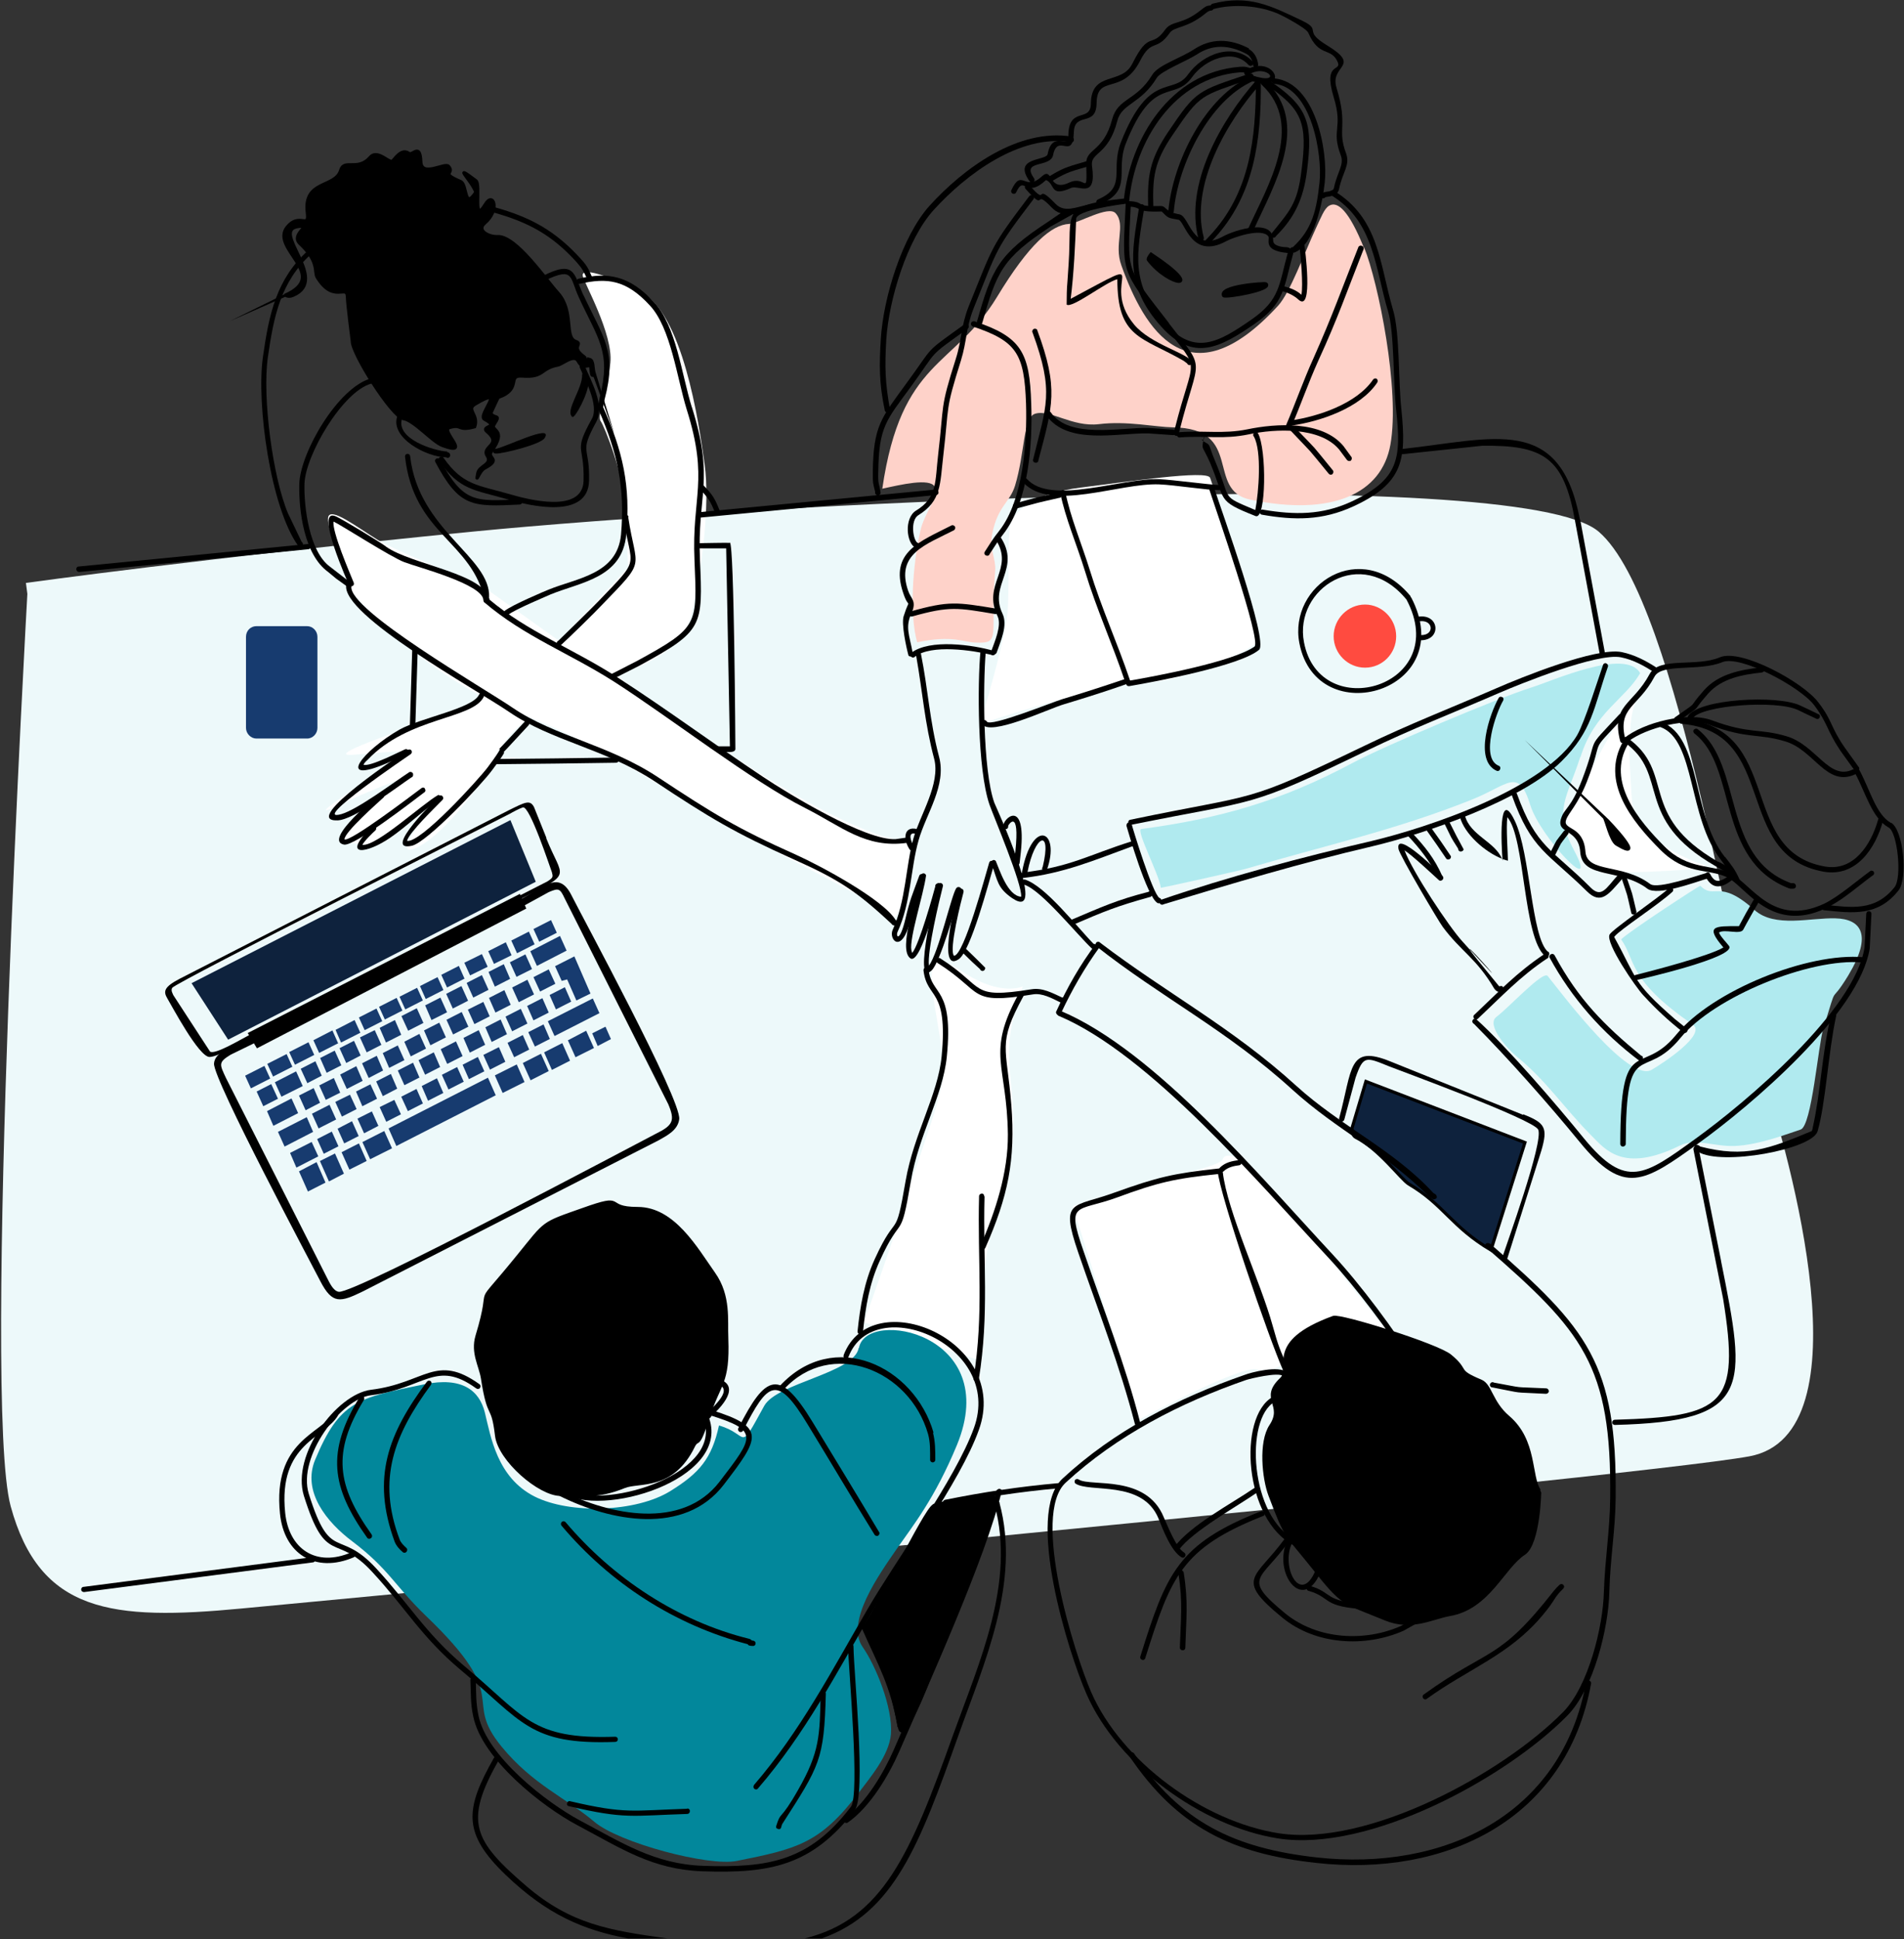 <svg width="661" height="673" viewBox="0 0 661 673" fill="none" xmlns="http://www.w3.org/2000/svg">
<rect x="0" y="0" width="661" height="673" fill="#333333" stroke="none"/>
<g clip-path="url(#clip0_2923_383)">
<path fill-rule="evenodd" clip-rule="evenodd" d="M612.1 373.4C603 345.7 583.2 208.6 555 184.5C526.8 160.4 256.7 175.4 164 184.5C71.3 193.6 9 202.3 9 202.3L9.5 206.1C9.5 206.1 -6.3 485.7 3.7 522.7C13.8 559.7 38.8 562.5 83.9 558.2C129 553.9 566 513 607.3 505.4C648.6 497.8 621.2 401.1 612.1 373.4Z" fill="#EDF9FA"/>
<path d="M309.5 318C312.3 321.7 316.3 301.3 315.7 294C315.1 286.7 321.5 298.4 291.2 283.9C260.9 269.4 213.4 234 213.4 234C213.4 234 236 229.3 239.8 213.8C243.6 198.4 246.6 175.5 244.6 161C242.6 146.5 237 108.2 222 101C207.1 93.8 201.9 93.4 202.3 95.7C202.7 98.1 212.9 115.9 211.9 125.9C210.9 135.9 207.2 144.2 208.5 146.1C209.9 148 216.7 165.4 217.1 175.9C217.5 186.4 218.1 197 218.1 197L194.1 222.4L167.2 203.2C167.2 203.2 138.4 191.7 131.2 187.4C124 183 114.4 175.5 113.9 179.7C113.4 184 119.2 194.1 119.2 194.1L121.6 204.7C121.6 204.7 140.9 228.1 167.6 241.8C166.5 242.7 165 243.6 162.9 244.6C153.7 248.8 142.7 252.3 142.7 252.3C142.7 252.3 110.6 263 123 261.9C135.4 260.8 143.2 260.5 143.2 260.5C143.2 260.5 102.4 286.5 115.8 280.2C129.2 273.9 139.8 270.1 139.8 270.1C139.8 270.1 111 290.8 120.1 292.2C129.2 293.5 130.7 294.7 135.9 290.3C141.1 285.9 153.2 275.9 153.2 275.9C153.2 275.9 135 297.6 143.6 294.6C152.2 291.6 166.2 274.1 171 264.4C175.7 254.7 182.5 250 182.5 250L180.2 247.4C211.2 259.3 232.7 275.9 263.2 292.2C294.3 308.9 306.5 314.4 309.3 318.1L309.5 318ZM350.3 363.4C350.9 352.3 355.1 342.3 355.1 342.3C355.1 342.3 347.8 345.8 335.4 338C323 330.2 323.8 332.8 323.4 338.5C323 344.2 327.6 364.1 327.7 371.6C327.8 379.2 317.5 405.3 314.3 416.7C311 428.1 299.9 458.9 299.9 458.9L340.7 472.3C340.7 472.3 340.6 470.9 340.7 456.9C340.8 442.9 343 427.2 348.9 410.3C354.8 393.4 349.8 374.4 350.3 363.3V363.4Z" fill="white"/>
<path fill-rule="evenodd" clip-rule="evenodd" d="M591.5 300.2C588.2 299.1 567.4 291.7 566.5 277.2C565.6 262.7 565.5 261 566 252.7C566.5 244.5 568.9 241.2 568.9 241.2L565.5 243.6C565.5 243.6 555.3 261 549.7 272.4C544 283.8 541.5 281.6 547.3 291.6C553.1 301.6 554.9 303.2 570.3 302.6C585.7 302 594.7 301.3 591.4 300.2H591.5Z" fill="white"/>
<path fill-rule="evenodd" clip-rule="evenodd" d="M420.1 165.8C419 163 391.4 167.2 375.2 169.2C359 171.2 353 177.3 351.2 180.7C349.4 184.1 350.6 201.7 349.8 212.4C348.9 223 340.2 251.3 340.2 251.3C340.2 251.3 381.4 237.3 397.1 236.9C412.8 236.5 437.5 224.3 437.4 221.5C437.3 218.7 421.2 168.6 420.1 165.8Z" fill="white"/>
<path fill-rule="evenodd" clip-rule="evenodd" d="M433.6 404.2C429.4 401.4 425.3 399.8 424.5 402.3C423.7 404.8 403.4 409 403.4 409L372.4 418.6L395.7 492.5C395.7 492.5 429.7 474.2 436 475.2C442.3 476.2 446.6 472.8 446.6 472.8L485.5 467C485.5 467 437.9 406.9 433.7 404.1L433.6 404.2Z" fill="white"/>
<path fill-rule="evenodd" clip-rule="evenodd" d="M298.1 467.8C296.6 476.5 269.7 479.9 265.3 487.9C256 504.8 260.4 497.7 249.6 494.7C247.1 506.2 242.8 511.2 232.8 517.4C220.8 524.9 197.7 525.5 185.5 519.3C172.6 512.7 170.4 498.7 168.3 490.1C166.4 482.6 160.5 477.7 147.3 480.4C124.1 485.1 117.9 486.2 109.4 506.6C104.8 517.7 113.5 528.3 122.3 534.9C135.1 544.6 136.9 550.2 147.9 560.8C178.6 590.2 160.1 589 174.1 606.1C184.9 619.3 196.6 624 206.3 632.2C215 639.6 246.2 647.8 255.8 645.8C276.8 641.6 284.7 639.8 298.3 621.9C301.8 617.2 308.7 609.2 309.3 601.8C310 592.6 304 578 299.5 571.6C293.4 562.9 305.1 546.5 311.4 537.4C316.9 529.5 324.5 520.1 332.2 501.5C348.2 462.7 300.6 453.8 298.2 467.8H298.1Z" fill="#02879B"/>
<path fill-rule="evenodd" clip-rule="evenodd" d="M548.7 262.7C553.6 247 564.3 242.6 569.4 233.6C564.3 224.7 538.8 236.4 531.3 238.7C520.4 242.1 480.7 258.8 469.5 264.8C444.8 278 423.3 284.1 396.2 287.7C394.2 288 402.5 303.6 403 308.1C403 308.2 429.8 302.3 432.9 301.4C460 293.4 484.4 288.1 510.7 277.6C523.7 272.5 527.1 265.9 531.3 279.5C534.8 290.7 555.7 312.4 546.4 295C539 281.1 544.2 276.7 548.6 262.7H548.7Z" fill="#B0EAEF"/>
<path fill-rule="evenodd" clip-rule="evenodd" d="M637.3 318.7C628.7 318.4 616.1 322.1 609.1 315.8C596.6 304.6 595.3 312.4 590.3 307.4C590.1 307.2 565.3 323.4 562.8 326C568 333.4 565 340 587.6 355.5C592.7 358.9 577.4 368.9 573.5 371.2C565.6 376 542.9 345.7 537.3 338.7C535.7 336.7 523.8 349.7 519.5 352.9C515.8 355.7 523.4 364.1 526.6 366.7C537 375.2 542.8 384.3 552.2 393.8C557.3 398.9 563.4 407.3 583.3 397.5C588.7 394.9 594.8 397.9 602.1 397.7C610.7 397.4 621.3 393.2 625.1 392C629 390.8 631.2 362.6 633 356.9C638.4 339.5 634.7 349.9 641.6 338.6C650.4 324 645.8 318.9 637.2 318.7H637.3Z" fill="#B0EAEF"/>
<path fill-rule="evenodd" clip-rule="evenodd" d="M473.5 86C468.4 73.3 464.4 69.6 461.4 71.4C459.7 72.4 458.6 75.5 456.7 79.5C452.8 87.9 447.9 101.5 443.7 106.1C412.6 140 397.2 114.2 389.3 92.1C386.6 84.7 391 78.1 387.3 74C384.8 71.2 374.4 77.5 371.2 77.7C365.1 78 357.3 84.6 346.1 103.1C331.1 127.8 312.9 124.4 306.3 169.6C312.7 168.2 322.8 165.8 324.5 168.9C326.2 172.1 320.8 178.1 319.5 184.3C316.8 196.4 315.7 213.2 318.4 222.9C330.7 220.3 334.6 222.9 338.6 223C347.9 223.4 343.6 220.8 345.5 197.9C345.8 193.9 343.4 190.8 344.5 185.1C346.4 175.6 350.6 174.4 352.4 168.5C355.8 157.3 355.2 144.9 359.3 143.6C364.5 141.9 372.2 148.3 381.5 147.2C391.2 146 401.1 148.2 407.1 148.3C432 148.6 418.4 170.2 434.1 173.4C462.5 179.3 479.7 171.3 482.7 154.3C486.1 135.4 478.5 98.1 473.6 85.9L473.5 86Z" fill="#FED2C9"/>
<path d="M103.8 406.5L106.9 413.5L113 410.4L109.9 403.3L103.8 406.5ZM111.1 403L114.2 410L119.4 407.3L116.3 400.3L111.1 402.9V403ZM91.8 369.9L85.1 373.3L87.1 377.7L93.8 374.3L91.8 369.9ZM101.5 370.2L99.5 365.8L92.8 369.2L94.8 373.6L101.5 370.2ZM109.1 366.1L107.1 361.7L100.4 365.1L102.4 369.5L109.1 366.1ZM117.4 362.1L115.4 357.6L108.8 361L110.8 365.4L117.5 362L117.4 362.1ZM125.1 358.4L123.1 354L116.5 357.4L118.4 361.8L125.1 358.4ZM108.2 396.3L100.7 400.1L102.9 405.2L110.5 401.3L108.2 396.3ZM117.5 397.8L115.2 392.7L110.1 395.3L112.4 400.4L117.5 397.8ZM124.5 394.2L122.2 389.1L117.2 391.7L119.5 396.8L124.6 394.2H124.5ZM131.4 390.8L129.1 385.7L124.1 388.2L126.4 393.3L131.4 390.7V390.8ZM139.2 386.7L136.9 381.7L131.8 384.2L134.1 389.3L139.2 386.7ZM106.5 387.7L96.5 392.8L98.8 397.9L108.7 392.8L106.5 387.7ZM101.2 381.2L92.7 385.6L94.9 390.7L103.5 386.3L101.2 381.2ZM94.2 376.2L89.1 378.8L91.4 383.9L96.5 381.3L94.2 376.3V376.2ZM95.4 375.5L97.7 380.6L105.1 376.9L102.8 371.8L95.4 375.6V375.5ZM104.4 370.9L106.7 375.9L111.7 373.3L109.5 368.3L104.4 370.9ZM111.2 367.3L113.4 372.3L118.5 369.7L116.2 364.6L111.1 367.2L111.2 367.3ZM117.9 363.8L120.2 368.9L125.2 366.3L122.9 361.2L117.8 363.8H117.9ZM111.1 382.7L108.9 377.6L103.8 380.2L106.1 385.3L111.1 382.7ZM116.7 388.5L114.4 383.4L108.3 386.5L110.6 391.6L116.7 388.5ZM110.8 376.6L113.1 381.7L118.1 379.2L115.9 374.1L110.8 376.7V376.6ZM123.8 384.9L121.5 379.9L116.4 382.4L118.7 387.5L123.8 384.9ZM130.9 381.3L128.6 376.3L123.6 378.8L125.8 383.9L130.9 381.3ZM123.7 370L118.1 372.9L120.4 377.9L125.9 375.1L123.7 370ZM137.9 377.8L135.7 372.7L130.6 375.3L132.9 380.4L137.9 377.8ZM130.8 366.4L125.7 369L128 374.1L133 371.5L130.8 366.4ZM118.6 399.9L121.3 405.9L127.3 402.9L124.6 396.8L118.5 399.9H118.6ZM125.8 396.3L128.5 402.3L136.1 398.5L133.4 392.5L125.9 396.3H125.8ZM125 360.1L127.3 365.2L132.4 362.6L130.1 357.5L125 360V360.1ZM131.8 356.7L134 361.8L139.3 359.1L137.1 354L131.8 356.7ZM132.9 365.5L135.1 370.6L140.4 367.9L138.1 362.8L132.8 365.5H132.9ZM145.6 373.9L143.4 368.8L138.1 371.5L140.4 376.6L145.7 373.9H145.6ZM146.8 382.9L144.6 377.9L139.3 380.6L141.6 385.6L146.9 382.9H146.8ZM153.9 379.3L151.7 374.2L146.4 376.9L148.6 382L153.9 379.3ZM132.7 354.4L130.7 350L124.6 353.1L126.6 357.5L132.7 354.4ZM139.7 350.7L137.7 346.3L131.6 349.4L133.6 353.8L139.7 350.7ZM146.8 347.2L144.8 342.8L138.7 345.9L140.7 350.3L146.8 347.2ZM153.9 343.5L151.9 339.1L145.8 342.2L147.8 346.7L153.9 343.6V343.5ZM139.4 352.7L141.7 357.7L147 355L144.7 349.9L139.4 352.6V352.7ZM140.4 361.6L142.6 366.6L147.9 363.9L145.6 358.8L140.4 361.5V361.6ZM149.5 362.7L154.8 360L152.5 354.9L147.2 357.6L149.4 362.7H149.5ZM161 375.4L158.7 370.3L153.4 373L155.7 378.1L161 375.4ZM147.5 373L152.8 370.3L150.6 365.2L145.3 367.9L147.6 373H147.5ZM147.6 348.9L149.8 354L155.2 351.3L152.9 346.2L147.6 348.9ZM168.2 371.9L165.9 366.8L160.6 369.5L162.8 374.5L168.1 371.8L168.2 371.9ZM155.3 369.2L160.6 366.5L158.3 361.4L153 364.1L155.2 369.1L155.3 369.2ZM160.3 351.2L155 353.9L157.3 359L162.6 356.3L160.3 351.2ZM168.4 362.5L166.2 357.5L160.9 360.2L163.1 365.3L168.4 362.6V362.5ZM154.9 344.9L157.2 350L162.5 347.3L160.2 342.2L154.9 344.9ZM161.3 339.7L159.3 335.2L153.2 338.3L155.2 342.7L161.3 339.6V339.7ZM169.3 335.5L167.3 331.1L161.2 334.1L163.2 338.5L169.3 335.5ZM162 341.1L164.3 346.2L169.6 343.5L167.3 338.4L162 341.1ZM162.4 350.3L164.7 355.4L170 352.7L167.8 347.7L162.4 350.4V350.3ZM173.8 353.8L168.5 356.5L170.7 361.6L176 358.9L173.8 353.8ZM175.4 368.4L173.2 363.4L167.8 366.1L170.1 371.2L175.4 368.5V368.4ZM134.9 391.6L137.6 397.7L172.1 380.1L169.4 374L134.9 391.6ZM171.8 373.2L174.5 379.3L182.1 375.5L179.4 369.4L171.8 373.2ZM181.5 368.9L184.2 374.9L190.5 371.7L187.8 365.7L181.5 368.9ZM188.9 365.2L191.6 371.3L197.9 368.1L195.2 362L188.9 365.2ZM197.1 360.9L199.8 366.9L206.2 363.7L203.5 357.7L197.2 361L197.1 360.9ZM183.7 364.2L181.5 359.2L176.2 361.9L178.5 366.9L183.8 364.2H183.7ZM190.9 360.6L188.7 355.5L183.4 358.2L185.7 363.2L191 360.5L190.9 360.6ZM192.6 359.5L208.1 351.6L205.8 346.5L190.2 354.4L192.5 359.5H192.6ZM183.1 355.2L180.8 350.1L175.5 352.8L177.8 357.9L183.1 355.2ZM185.2 354.1L190.5 351.4L188.3 346.4L183 349.1L185.2 354.1ZM198.3 347.6L196.1 342.6L190.8 345.3L193 350.3L198.3 347.6ZM169.8 346.4L172 351.4L177.3 348.7L175.1 343.6L169.8 346.3V346.4ZM177.8 342.7L180.1 347.8L185.4 345.1L183.1 340L177.8 342.7ZM185.2 339.1L187.5 344.1L192.8 341.4L190.5 336.4L185.2 339.1ZM169.6 337.3L171.8 342.4L177.1 339.7L174.9 334.6L169.6 337.3ZM177.6 331.5L175.6 327L169.5 330.1L171.5 334.5L177.6 331.5ZM185.6 327.7L183.6 323.3L177.5 326.4L179.5 330.8L185.6 327.7ZM193.3 323.7L191.3 319.3L185.2 322.4L187.2 326.8L193.3 323.7ZM177 333.9L179.3 339L184.7 336.3L182.4 331.2L177.1 333.9H177ZM186.4 335.2L196.7 329.9L194.4 324.8L184.1 330.1L186.4 335.2ZM195 340.4L196.9 339.9L200.1 347.2L205 344.8L199.4 331.9L192.7 335.3L195 340.4ZM210.2 356.3L205.6 358.6L207.5 363L212.1 360.6L210.2 356.3Z" fill="#173B6F"/>
<path fill-rule="evenodd" clip-rule="evenodd" d="M180.5 310.2L86 358.5L89.2 363.8L182.7 315.3L180.5 310.2Z" fill="black"/>
<path fill-rule="evenodd" clip-rule="evenodd" d="M177.2 284.6L66.5 341.2L79.2 360.8L186 306L177.2 284.6Z" fill="#0E223D"/>
<path fill-rule="evenodd" clip-rule="evenodd" d="M198.4 310.7C194.1 302.1 189 307.6 181.1 311.9C180.5 312.2 180.2 313 180.6 313.6C180.9 314.2 181.7 314.4 182.3 314.1L190.5 309.6C194 308.1 194.4 308.3 196.1 311.9L232 383.2C234.4 388.9 233.7 390.5 227.6 393.5C220.8 397 123 449.1 117.6 448.3C115.6 448 114.3 444.9 113.5 443.4L78.5 374.2C76.2 369.3 75.7 368.7 80.1 366L87.9 362.2C88.6 361.9 88.8 361.1 88.5 360.5C88.2 359.9 87.5 359.6 86.8 359.9L82.9 361.9C80.1 363.3 74.5 365.3 74.3 369.1C74 374.7 108.3 438.9 111.2 444.6C115.4 452.7 118.1 452 126.1 448.1L228.7 395.7C231.7 394 235.3 392.2 235.8 388.4C236.6 381.7 202.1 318.1 198.4 310.7Z" fill="black"/>
<path fill-rule="evenodd" clip-rule="evenodd" d="M87.9 360C88.2 359.8 88.4 359.6 88.6 359.4L78.5 364.8L88 360H87.9ZM88.5 359.4L180.7 310.7L88.5 359.3V359.4ZM189.7 290.8L185.4 280.1C184 277.4 182.3 278.4 176.6 281.2L62.3 339.7C57 342.5 56.6 344 58.1 346.5C59.5 348.8 69.1 367 72.8 366.8C74.5 366.7 76.5 365.7 78.2 364.8L88.4 359.4C88.5 359.2 88.6 359 88.5 358.9C88.4 358.6 87.8 358.6 87.1 358.9C84.1 360.4 74.4 366.3 72.9 364.9L60.2 345.4C60 344.9 59.2 343.7 59.8 342.8C61.2 340.8 172.8 284.6 177 282.4C178 281.8 180.3 280.6 181.5 280.2C183.9 279.4 191 301.2 191.6 302.7C191.9 304.1 192.3 304.5 190 305.9L180.6 310.7C180 311 179.6 311.5 179.7 311.8C179.9 312.1 180.5 312.1 181.1 311.8C199.2 302.6 195.3 305.2 189.6 290.8H189.7Z" fill="black"/>
<path fill-rule="evenodd" clip-rule="evenodd" d="M473.9 209.8C467.9 209.8 463 214.8 463 220.8C463 226.8 467.9 231.7 473.9 231.7C479.9 231.7 484.7 226.8 484.7 220.8C484.7 214.8 479.8 209.8 473.9 209.8Z" fill="#FF4B40"/>
<path fill-rule="evenodd" clip-rule="evenodd" d="M489.8 207.3C489.8 207.3 489.8 207.2 489.7 207.1C489.7 207.1 489.7 207 489.7 206.9C472.6 186.3 447.2 203 451.1 223.2C457.1 254.4 506.9 239.9 489.9 207.3H489.8ZM452.7 222.9C449.1 204.3 472.6 188.9 488.3 208.1C504.2 238.2 458.2 251.7 452.7 222.9Z" fill="black"/>
<path fill-rule="evenodd" clip-rule="evenodd" d="M492.6 213.9C492.2 213.9 491.8 214.5 491.9 214.9C491.9 215.4 492.5 215.7 492.9 215.6C497.6 215 498.1 220.4 493.4 220.4C492.9 220.4 492.4 220.7 492.4 221.2C492.4 221.7 492.7 222.1 493.2 222.2C500.5 222.2 499.8 213 492.5 214L492.6 213.9Z" fill="black"/>
<path fill-rule="evenodd" clip-rule="evenodd" d="M106.6 217.3H89C87 217.3 85.4 218.9 85.4 221V252.6C85.4 254.6 87.1 256.3 89 256.3H106.6C108.6 256.3 110.2 254.6 110.2 252.6V221C110.2 219 108.6 217.3 106.6 217.3Z" fill="#173B6F"/>
<path fill-rule="evenodd" clip-rule="evenodd" d="M204.7 125.1C200.5 124.2 204.7 125.2 202.5 123.6C198.1 120.3 202.5 119.4 199.9 118.5C195.8 117.1 199.4 108.1 193.7 101.7C189.4 97 179.2 81.9 172.8 82.1C169.7 82.3 165.4 80 168.2 77.5C173.8 72.8 171.2 66.3 168.5 70.9C163.9 78.4 167.1 64.1 165.2 62.7C156.7 56.3 163.6 62.4 165.2 66.7C161 73.1 162.3 64 159.9 63C152.4 59.8 158.1 60.4 155.7 57.7C154.4 56.3 146.3 61.7 146.1 56.1C145.8 49.4 143.3 54.2 141.9 53.2C138.5 50.8 135.8 58.1 135.4 55.9C134 55.4 130.6 52.1 128.5 54.6C124.3 59.5 119.5 55.1 118.3 59C116.5 65.4 105.2 62.3 106.7 73.9C107.4 79.7 103.9 73.6 99.7 78.8C93.6 86.3 114.9 95.5 98.9 102.5C99.3 102.3 99.8 103.3 101.7 102.5C114.7 97.1 93.5 79.8 103.6 78.6C108.8 77.9 100.6 81.3 104.2 84.6C110.9 90.9 109 94.3 110.1 96.2C115.8 105.5 120.5 98.5 120.6 103C120.7 106.1 122.3 118.3 122.3 118.4C122.2 122.6 136 144.6 140.1 145.3C143.8 145.9 150.1 153.3 153.6 154.6C164.1 158.5 152.7 149.4 156 148.4C160.6 147 158.6 149.8 164.8 148.1C166.3 143.8 161.6 142.2 165 140.2C176.3 133.5 165.6 144.1 168.2 145.5C173.7 148.4 166.8 147.8 169 149.7C174.6 154.4 167.1 154.9 169.1 158.1C171.1 161.2 166.4 161.6 165.9 164.1C165 168.6 166.2 163.6 168.2 162.5C174.4 159.2 168.9 159.1 170.6 156.7C176.4 148.6 169.9 149.8 171.6 147.2C174 143.5 171.7 145.6 170.4 143.4C170.4 143.4 172.9 137.9 173 137.9C181.4 135 175.8 130.1 181.3 130.5C189 131.1 187.4 127.9 193.6 126.7C195.3 126.4 199.3 122.7 200.7 125.3C202.5 128.8 205 125.8 205.1 127.4C205.5 132.5 206 129 206.4 130.1C205.6 127.5 206.2 125.1 204.6 124.7L204.7 125.1ZM206.5 130.4C206.5 130.5 206.5 130.7 206.6 130.8C206.6 130.6 206.6 130.5 206.5 130.4Z" fill="black"/>
<path d="M204.7 125.1C200.5 124.2 204.7 125.2 202.5 123.6C198.1 120.3 202.5 119.4 199.9 118.5C195.8 117.1 199.4 108.1 193.7 101.7C189.4 97 179.2 81.9 172.8 82.1C169.7 82.3 165.4 80 168.2 77.5C173.8 72.8 171.2 66.3 168.5 70.9C163.9 78.4 167.1 64.1 165.2 62.7C156.7 56.3 163.6 62.4 165.2 66.7C161 73.1 162.3 64 159.9 63C152.4 59.8 158.1 60.4 155.7 57.7C154.4 56.3 146.3 61.7 146.1 56.1C145.8 49.4 143.3 54.2 141.9 53.2C138.5 50.8 135.8 58.1 135.4 55.9C134 55.4 130.6 52.1 128.5 54.6C124.3 59.5 119.5 55.1 118.3 59C116.5 65.4 105.2 62.3 106.7 73.9C107.4 79.7 103.9 73.6 99.7 78.8C93.6 86.3 114.9 95.5 98.9 102.5C99.3 102.3 99.8 103.3 101.7 102.5C114.7 97.1 93.5 79.8 103.6 78.6C108.8 77.9 100.6 81.3 104.2 84.6C110.9 90.9 109 94.3 110.1 96.2C115.8 105.5 120.5 98.5 120.6 103C120.7 106.1 122.3 118.3 122.3 118.4C122.2 122.6 136 144.6 140.1 145.3C143.8 145.9 150.1 153.3 153.6 154.6C164.1 158.5 152.7 149.4 156 148.4C160.6 147 158.6 149.8 164.8 148.1C166.3 143.8 161.6 142.2 165 140.2C176.3 133.5 165.6 144.1 168.2 145.5C173.7 148.4 166.8 147.8 169 149.7C174.6 154.4 167.1 154.9 169.1 158.1C171.1 161.2 166.4 161.6 165.9 164.1C165 168.6 166.2 163.6 168.2 162.5C174.4 159.2 168.9 159.1 170.6 156.7C176.4 148.6 169.9 149.8 171.6 147.2C174 143.5 171.7 145.6 170.4 143.4C170.4 143.4 172.9 137.9 173 137.9C181.4 135 175.8 130.1 181.3 130.5C189 131.1 187.4 127.9 193.6 126.7C195.3 126.4 199.3 122.7 200.7 125.3C202.5 128.8 205 125.8 205.1 127.4C205.5 132.5 206 129 206.4 130.1C205.6 127.5 206.2 125.1 204.6 124.7L204.7 125.1ZM206.5 130.4C206.5 130.5 206.5 130.7 206.6 130.8C206.6 130.6 206.6 130.5 206.5 130.4Z" stroke="black" stroke-width="1.1" stroke-miterlimit="100"/>
<path fill-rule="evenodd" clip-rule="evenodd" d="M108.4 87C108.1 86.6 107.5 86.5 107.1 86.8C95.9 96.8 93.4 109.1 91.3 123.7C88.9 140.3 94 176.2 103.5 189.4C103.8 189.8 104.4 189.9 104.8 189.6C105.2 189.3 105.3 188.7 105 188.3L104.7 188L100 178.2C94.7 165.7 91 137.9 93 123.9C95 110 97.4 97.8 108 88.2C108.4 87.9 108.5 87.3 108.2 86.9L108.4 87Z" fill="black"/>
<path fill-rule="evenodd" clip-rule="evenodd" d="M205.6 96.3C204.3 93.3 203.9 92.3 201.6 89.8C192.7 80 184.2 75.4 171.7 71.9C171.2 71.8 170.7 72.1 170.6 72.6C170.4 73.1 170.7 73.6 171.2 73.7C183.4 77.1 191.6 81.5 200.2 91C202.2 93.3 202.6 94.1 203.8 96.8C204 97.3 204.5 97.5 205 97.4C205.5 97.2 205.7 96.7 205.6 96.2V96.3Z" fill="black"/>
<path fill-rule="evenodd" clip-rule="evenodd" d="M202.1 129.9C202.3 135 196 142.6 198.7 144.7C199.5 145.4 204.3 136.6 204.3 132.7C204.3 128.8 201.9 123.9 202.2 129.9H202.1Z" fill="black"/>
<path fill-rule="evenodd" clip-rule="evenodd" d="M171.8 155.7C171.7 155.7 170.2 157.4 172.4 157.4C174.6 157.4 187.7 154.3 189.1 152C192.4 146.6 174.3 155.8 171.8 155.8V155.7Z" fill="black"/>
<path fill-rule="evenodd" clip-rule="evenodd" d="M155.2 156.7C150.4 156.4 137.2 152.2 139.6 145.2C139.8 144.7 139.6 144.2 139.1 144C138.7 143.8 138.1 144 137.9 144.5C135.4 152 148.1 158.6 154.8 158.7C155 158.7 155.1 158.9 155.4 158.9C155.9 158.9 156.3 158.5 156.3 158C156.3 157.4 155.9 157 155.3 156.9L155.2 156.7Z" fill="black"/>
<path fill-rule="evenodd" clip-rule="evenodd" d="M203 126.9C202.8 126.5 202.3 126.2 201.8 126.4C201.3 126.6 201.1 127.1 201.3 127.6C203.1 131.7 208 140.7 205.5 145.3C198.9 157.2 202.9 153.9 202.6 166.7C202.4 178.5 182.9 173.2 177.3 171.6C166.1 168.3 160.8 168.6 154 158.9C153.7 158.5 153.2 158.3 152.7 158.6C152.3 158.9 152.1 159.4 152.4 159.9C159.7 170.3 164.6 169.9 176.6 173.4C183.8 175.5 204.2 180.4 204.5 166.8C204.8 154.4 200.9 157.6 207 146.4C210.1 140.8 205.2 132.2 203 127V126.9Z" fill="black"/>
<path fill-rule="evenodd" clip-rule="evenodd" d="M180.5 173.3C164.8 174 160.9 174.6 152.8 159.6C152.6 159.1 152.1 158.9 151.6 159.1C151.1 159.3 150.9 159.8 151.1 160.3C159.5 176.1 163.9 175.9 180.4 175.1C180.9 175.1 181.3 174.7 181.3 174.2C181.3 173.7 180.9 173.3 180.4 173.3H180.5Z" fill="black"/>
<path fill-rule="evenodd" clip-rule="evenodd" d="M202.6 102.6C199.2 95.2 199.8 89.9 188.2 95.9C187.9 96.2 187.9 96.8 188.2 97.2C188.5 97.6 189.1 97.6 189.5 97.2C199.3 92.6 197.7 96.2 201 103.3C207.5 117.5 212.3 122 208.2 138L207.7 140.7C207.7 141.2 208.1 141.6 208.6 141.6C209.1 141.6 209.5 141.2 209.5 140.7L209.9 138.6C214.3 122 209.4 117.1 202.6 102.5V102.6Z" fill="black"/>
<path fill-rule="evenodd" clip-rule="evenodd" d="M106.8 188.8L27.3 196.6C26.8 196.6 26.4 197.1 26.5 197.6C26.5 198.1 27 198.5 27.5 198.5L107 190.6C107.5 190.6 107.9 190.1 107.8 189.6C107.8 189.1 107.3 188.7 106.8 188.8Z" fill="black"/>
<path fill-rule="evenodd" clip-rule="evenodd" d="M324.8 169.9L243.2 177.7C242.7 177.7 242.3 178.2 242.4 178.7C242.4 179.2 242.9 179.6 243.4 179.6L325 171.8C325.5 171.8 325.9 171.3 325.8 170.8C325.8 170.3 325.3 169.9 324.8 169.9Z" fill="black"/>
<path fill-rule="evenodd" clip-rule="evenodd" d="M249.8 177.1C248.2 173 247.3 171.6 244.3 168.5C243.9 168.2 243.3 168.2 243 168.7C242.7 169.1 242.7 169.7 243.2 170C245.8 172.7 246.7 174.1 248.1 177.6C248.2 178.1 248.8 178.4 249.2 178.3C249.7 178.1 250 177.6 249.9 177.2L249.8 177.1Z" fill="black"/>
<path fill-rule="evenodd" clip-rule="evenodd" d="M240.2 141.4C236.6 129.9 234.8 113.1 227 104.8C218.6 95.7 211.2 94.3 201 96.7C200.5 96.7 200.1 97.2 200.2 97.7C200.2 98.2 200.7 98.6 201.2 98.5C210.9 96.3 217.4 97.1 225.6 106C232.9 113.8 235 131.1 238.4 142.1C246.2 166.8 240.1 172.3 241.1 194.4C242 216.9 242.7 217.6 221.1 229.4L212.7 233.7C212.2 233.9 212 234.4 212.1 234.9C212.2 235.4 212.8 235.6 213.3 235.4L222 231C244.2 218.9 244 217.5 243 194.2C242 171.6 248.2 166.8 240.2 141.3V141.4Z" fill="black"/>
<path fill-rule="evenodd" clip-rule="evenodd" d="M209.2 141.1C208.9 140.8 208.3 140.7 207.9 141.1C207.5 141.5 207.5 142.1 207.9 142.4C214.4 157.3 217 169.2 215.6 185.5C214.3 199.3 200.3 200.6 190.5 204.6C189.7 204.9 177.6 210 175.2 212C174.9 212.3 174.9 212.3 174.7 212.7C174.5 213.2 174.7 213.7 175.3 213.9C175.7 214 176.2 213.9 176.4 213.4C178.4 211.6 191 206.4 191.1 206.3C201.6 202 216 200.6 217.4 185.6C219 168.6 216.2 156.5 209.3 141.1H209.2Z" fill="black"/>
<path fill-rule="evenodd" clip-rule="evenodd" d="M169.8 207.4C170.5 193.3 145.3 184.1 142.4 158.4C142.4 157.9 142 157.5 141.5 157.5C141 157.5 140.6 157.9 140.6 158.4C143.6 185.6 164.1 187.8 168.3 208.6C168.6 209 169.2 209 169.6 208.6C170 208.3 170 207.7 169.7 207.3L169.8 207.4Z" fill="black"/>
<path fill-rule="evenodd" clip-rule="evenodd" d="M128.9 131.3C117.4 134.3 104.1 157.2 103.9 168.1C103.7 177.3 105.6 192.4 113.8 198.4L116.7 200.8L120.6 203.6C121.1 203.8 121.6 203.6 121.8 203C122 202.5 121.8 202 121.2 201.8L114.6 196.7C107.3 191.4 105.5 175.7 105.7 168C105.9 158.1 119 135.7 129 133.1C129.5 133.1 129.9 132.6 129.8 132.1C129.8 131.6 129.3 131.2 128.8 131.3H128.9Z" fill="black"/>
<path fill-rule="evenodd" clip-rule="evenodd" d="M133.9 189.6C131.9 188.1 118.9 180.2 116.6 179.2C108.9 175.8 121.1 202.8 121.1 202.9C121.3 203.4 121.8 203.6 122.3 203.4C122.8 203.2 123 202.7 122.8 202.2C121.5 199 115.2 184.4 115.8 181C118.1 182 135.8 193.4 140.4 195.1C145.1 196.9 167.5 202.7 167.8 208.2C167.8 208.7 168.1 209.2 168.7 209.2C169.2 209.2 169.7 208.9 169.7 208.3C169.2 199.2 142.8 196 134 189.7L133.9 189.6Z" fill="black"/>
<path fill-rule="evenodd" clip-rule="evenodd" d="M218.2 179.5C218.2 179 217.8 178.6 217.3 178.6C216.8 178.6 216.4 179 216.4 179.5C219.1 197.7 222.9 192.9 207.8 208.6C204.5 212 197.9 218.4 193.9 222.3C193.4 222.5 193.2 223 193.3 223.5C193.5 224 194 224.2 194.5 224.1C198 220.9 206.8 212.3 209.1 209.8C224.7 193.7 220.9 198 218.1 179.5H218.2Z" fill="black"/>
<path fill-rule="evenodd" clip-rule="evenodd" d="M167.5 240.6C167 240.4 166.5 240.6 166.3 241.1C164.1 245.9 146 249.1 138.7 253.2C126.2 260.3 115.9 272.8 134.7 264.7L141.2 261.8C141.7 261.6 142 261.1 141.9 260.6C141.7 260.1 141.2 259.9 140.7 260C139 260.7 128.5 266.2 126.2 265.4C126.4 264.7 127.6 263.7 127.6 263.7C141.9 248.6 164.3 249.7 168 241.7C168.2 241.2 168 240.7 167.4 240.5L167.5 240.6Z" fill="black"/>
<path fill-rule="evenodd" clip-rule="evenodd" d="M143.4 268.5C143.2 268 142.7 267.8 142.2 267.9C136.7 271.5 124.3 280.8 118.6 282.5C106.8 285.9 142.6 261.7 142.6 261.7C143 261.4 143.1 260.8 142.8 260.4C142.5 260 141.9 260 141.5 260.3C141.3 260.4 103.5 285.2 117.2 284.7C123 284.5 137.9 273.1 142.8 269.8C143.3 269.7 143.5 269.1 143.4 268.7V268.5Z" fill="black"/>
<path fill-rule="evenodd" clip-rule="evenodd" d="M147.5 273.6C147.2 273.2 146.6 273.2 146.2 273.6C143.1 275.9 121.7 292.2 119.6 291.3C119.4 288.9 131.5 278.3 133.2 276.7C133.5 276.3 133.5 275.7 133.1 275.4C132.7 275.1 132.1 275.1 131.8 275.5C131.6 275.7 111.9 291.6 119.4 293.1C123 293.8 143.4 277.9 147.4 274.9C147.8 274.6 147.8 274 147.4 273.6H147.5Z" fill="black"/>
<path fill-rule="evenodd" clip-rule="evenodd" d="M152.1 275.9C146.2 279.3 130.8 293.7 125.8 293.2C126.5 291.8 129.3 289.1 130.4 288.1C130.7 287.7 130.7 287.1 130.4 286.8C130.1 286.5 129.5 286.5 129.1 286.8C117.9 298 127.7 296.1 135.5 290.7C140.9 287 146.4 281.7 152 277.7C152.5 277.7 153 277.4 153 276.9C153 276.4 152.7 275.9 152.2 275.9H152.1Z" fill="black"/>
<path fill-rule="evenodd" clip-rule="evenodd" d="M183.5 251.7C183.8 251.4 183.9 250.7 183.5 250.4C183.2 250 182.6 250 182.2 250.4C163.6 270.6 180.6 251.1 169.3 266.3C166.3 270.3 145.9 292.8 141.3 291.8C142 288.9 151.4 279.9 153.7 277.5C154 277.1 153.9 276.5 153.5 276.2C153.1 275.9 152.5 276 152.2 276.5C152 276.7 132.2 295.9 143 293.5C148.3 292.3 167.1 272.4 170.9 267.2C176.9 259.2 174.7 261.2 174.5 261.3C174.7 261.2 176.3 259.5 183.5 251.7Z" fill="black"/>
<path fill-rule="evenodd" clip-rule="evenodd" d="M315.6 291.4C315.6 290.9 315 290.6 314.5 290.7L311 291.2C300.7 291.9 273.7 275.5 264.9 269.6C247.9 258.3 231.9 246.4 214.4 235.1C199.1 225.2 183.2 219.3 169.7 207.9C169.4 207.5 168.9 207.4 168.4 207.7C168 208 167.9 208.5 168.1 209C182 220.9 197.6 226.6 213.4 236.7C232.4 248.9 261.2 271.2 279.5 280.4C292.2 286.8 300.4 294.5 314.9 292.5C315.4 292.5 315.7 291.9 315.6 291.4Z" fill="black"/>
<path fill-rule="evenodd" clip-rule="evenodd" d="M311 319.4C306.7 312.1 284.5 300.3 276.5 296.7C255.9 287.5 247.6 282.4 228.4 269.7C211.3 258.4 192.5 255.5 178.1 245.7C168 238.8 120.7 211.6 122 203.5C122.2 203 122 202.5 121.4 202.4C120.9 202.2 120.4 202.4 120.2 203C118.4 213.4 165.4 239.3 176.8 247.1C191.6 257.2 210.2 259.9 227.2 271.1C246.5 283.9 255 289 275.7 298.3C290.9 305.1 297.2 309.1 309.5 320.6C309.8 321.1 310.2 321.2 310.9 321.2C311.4 321.2 311.8 320.7 311.8 320.2C311.8 319.8 311.4 319.4 311 319.3V319.4Z" fill="black"/>
<path fill-rule="evenodd" clip-rule="evenodd" d="M320.3 303.4C319.8 303.2 319.3 303.4 319.1 304C316.6 310.9 316 311.8 314.3 319C312.3 327.3 310.9 325 311.6 323.4C316.3 313.2 316.1 301.4 318.9 291.6C321.5 282.4 328.7 272.6 326 262.6C322.7 250.1 322.2 239.2 319.7 226.8C319.4 226.4 318.9 226.2 318.4 226.5C318 226.8 317.8 227.3 318.1 227.8C320.3 240.2 321 250.9 324.3 263.3C326.6 272 319.3 283 317.1 291C314.4 300.7 314.5 312.7 309.9 322.7C308.4 326 313.1 331.6 316.1 319.2C317.7 312.4 318.4 311.2 320.8 304.6C321 304.1 320.8 303.6 320.2 303.4H320.3Z" fill="black"/>
<path fill-rule="evenodd" clip-rule="evenodd" d="M325.5 306.6C325 306.6 324.6 307.1 324.7 307.6C324.1 309.9 319.2 327.6 316.7 330.7C316.6 330.5 316.5 330.2 316.4 329.8C315.6 325.7 320.6 310.5 321.5 303.8C321.4 303.3 320.9 303 320.4 303.1C319.9 303.2 319.6 303.7 319.7 304.2C318.8 310.1 311.4 329.5 316.1 332.6C319.8 335 326.4 307.8 326.5 307.3C326.5 306.8 326 306.4 325.5 306.4V306.6Z" fill="black"/>
<path fill-rule="evenodd" clip-rule="evenodd" d="M333.3 308C332.9 307.7 332.3 307.8 332 308.2C330.3 310.6 325.9 330.5 322.5 335.1C321.8 330.3 326.2 312 327.3 307.7C327.5 307.3 327.3 306.7 326.8 306.5C326.3 306.3 325.8 306.5 325.6 307C325.6 307 316.4 343.2 323.4 336.8C326.5 333.9 332 314.1 333.2 309.6C333.2 309.4 333.4 309.3 333.5 309.2C333.8 308.8 333.7 308.2 333.3 307.9V308Z" fill="black"/>
<path fill-rule="evenodd" clip-rule="evenodd" d="M344.6 298.8C344.1 298.6 343.6 298.8 343.4 299.4C342.1 303.7 334.7 331.5 331.2 331.7C329.3 329.7 333.8 312.2 334.5 309.6C334.6 309.1 334.4 308.6 333.9 308.4C333.4 308.3 332.9 308.5 332.7 309C332.7 309.1 324.7 338.3 332.8 332.9C337 330.2 343.3 306.1 345.1 300C345.3 299.5 345.1 299 344.5 298.8H344.6Z" fill="black"/>
<path fill-rule="evenodd" clip-rule="evenodd" d="M345.2 278.6C341.1 267.1 341.3 237.2 342.2 226.4C342.3 225.9 342.1 225.4 341.6 225.2C341.1 225.1 340.6 225.3 340.4 225.8C339.3 237.2 339.3 266.9 343.5 279.2C344.9 283.2 355 307 354.5 311.2C349.8 310.9 347 301.8 345.7 298.8C345.4 298.4 344.8 298.3 344.4 298.7C344 299 343.9 299.6 344.3 300C346.4 305.7 346.2 308.1 351.4 311.7C364.5 320.5 345.4 279.2 345.2 278.6Z" fill="black"/>
<path fill-rule="evenodd" clip-rule="evenodd" d="M318.3 287.7C313.6 286.6 313.5 291.4 315.8 294.8C316.1 295.2 316.7 295.2 317.1 294.8C317.5 294.5 317.5 293.9 317.2 293.5C316.3 292.2 315 288.7 317.7 289.3C318.2 289.5 318.7 289.3 318.9 288.7C319.1 288.2 318.9 287.7 318.3 287.5V287.7Z" fill="black"/>
<path fill-rule="evenodd" clip-rule="evenodd" d="M392.8 292C378.1 296.6 371.6 300.9 355 302.8C354.5 302.8 354.1 303.2 354.1 303.8C354.1 304.4 354.5 304.7 355 304.7C369.2 303.1 379.7 298.6 392.8 293.8C393.3 293.8 393.7 293.4 393.7 292.9C393.7 292.4 393.3 292 392.8 292Z" fill="black"/>
<path fill-rule="evenodd" clip-rule="evenodd" d="M400.4 309.8C400.2 309.3 399.7 309.1 399.2 309.3C398.9 309.3 398.9 309.3 398.7 309.5C387.4 312.4 382.4 314.8 371.7 319.3C371.2 319.5 371 320 371.2 320.5C371.4 321 371.9 321.2 372.4 321C383.3 316.3 387.6 314.5 399.2 311.3C399.5 311.3 399.5 311.2 399.7 311C400.2 310.8 400.4 310.3 400.3 309.8H400.4Z" fill="black"/>
<path fill-rule="evenodd" clip-rule="evenodd" d="M402.5 311.6C400.2 310.3 393.1 287.1 392.9 286.1C392.7 285.6 392.2 285.4 391.7 285.5C391.2 285.6 391 286.2 391.1 286.7C391.6 288.4 398.2 311.5 401.9 313.4C402.4 313.6 402.9 313.4 403.1 312.8C403.3 312.3 403.1 311.8 402.5 311.6Z" fill="black"/>
<path fill-rule="evenodd" clip-rule="evenodd" d="M379.8 327.7C374.4 322.3 362.9 307.3 355.7 305.2C355.2 305.2 354.7 305.5 354.7 306C354.7 306.5 355 307 355.5 307C361.4 308.7 374.1 324.6 379.2 329.3C379.7 329.4 380.2 329.3 380.4 328.7C380.6 328.2 380.4 327.7 379.8 327.5V327.7Z" fill="black"/>
<path fill-rule="evenodd" clip-rule="evenodd" d="M341.9 335.7C337.8 331.6 339.9 333.7 335.7 329.6C335.4 329.2 334.8 329.1 334.4 329.4C334 329.7 333.9 330.3 334.3 330.7C338.5 334.8 336.5 332.9 340.2 336.3C340.4 336.8 340.9 337.1 341.4 336.9C341.9 336.7 342.1 336.2 342 335.7H341.9Z" fill="black"/>
<path fill-rule="evenodd" clip-rule="evenodd" d="M368.8 346.2C365.5 344.7 362 342.7 358.2 343.3C336.2 346.8 342.4 342.7 326.3 332.5C325.8 332.3 325.3 332.5 325.1 333C324.9 333.4 325.1 334 325.5 334.2C341.7 344.4 335.8 348.8 358.5 345.1C361.8 344.5 365.3 346.5 368.2 347.9C368.7 348.1 369.2 347.9 369.4 347.3C369.6 346.8 369.4 346.3 368.8 346.1V346.2Z" fill="black"/>
<path fill-rule="evenodd" clip-rule="evenodd" d="M382 327.4C381.7 327 381.1 326.9 380.7 327.2C374.9 334.9 370.6 342.5 366.6 351.2C366.6 351.7 366.9 352.2 367.4 352.3C367.9 352.3 368.4 352 368.4 351.5C372.2 343.4 376.5 335.9 381.8 328.6C382.2 328.3 382.3 327.7 382 327.3V327.4Z" fill="black"/>
<path fill-rule="evenodd" clip-rule="evenodd" d="M348.2 287C348.3 287.5 348.9 287.8 349.3 287.7C349.8 287.7 350.1 287.1 350 286.6C350 286.3 354.1 280.1 352.5 295.5L352.1 299.5C352.1 300 352.6 300.4 353.1 300.3C353.6 300.3 354 299.8 354 299.3L354.4 295.7C356.4 276.6 347.9 284.1 348.3 286.9L348.2 287Z" fill="black"/>
<path fill-rule="evenodd" clip-rule="evenodd" d="M354.9 302.7C354.9 303.2 355.3 303.6 355.8 303.6C356.3 303.6 356.7 303.2 356.7 302.7C359.2 289.6 365.3 287.2 362 300.8C361.7 301.2 361.7 301.8 362.1 302.1C362.5 302.4 363.1 302.4 363.4 302C368.4 288 358.3 283.7 354.8 302.7H354.9Z" fill="black"/>
<path fill-rule="evenodd" clip-rule="evenodd" d="M345.1 225.9C337.9 223.8 322.8 221.6 316.3 226.6C315.9 226.9 315.9 227.6 316.3 227.9C316.7 228.3 317.3 228.3 317.6 227.9C323.4 223.5 337.6 225.7 344 227.2C344.4 227.5 345 227.5 345.3 227.2C345.6 226.8 345.6 226.2 345.3 225.9H345.1Z" fill="black"/>
<path fill-rule="evenodd" clip-rule="evenodd" d="M322.4 336.7C322.4 336.2 322 335.7 321.5 335.7C321 335.7 320.6 336.1 320.6 336.7C321.8 347.1 329.2 342.5 326.9 366.6C325.6 380 317.2 393.6 314.4 409.8C310.7 431.4 311.6 419.6 303.7 436.9C300 445 298.6 453.4 297.7 462.1C297.7 462.6 298.1 463.1 298.7 463.1C299.3 463.1 299.6 462.7 299.6 462.1C300.5 453.6 301.8 445.5 305.4 437.6C313.2 420.4 312.5 431.8 316.2 410C318.9 393.8 327.3 380.5 328.7 366.7C331.1 342.4 323.5 345.7 322.4 336.7Z" fill="black"/>
<path fill-rule="evenodd" clip-rule="evenodd" d="M355 344.5C354.6 344.2 354 344.4 353.7 344.8C342.2 365.7 349.6 369.2 349.9 393.7C350 406.9 345.6 420.4 340.4 432.3C340.2 432.8 340.4 433.3 340.9 433.5C341.4 433.7 341.9 433.5 342.1 433C349.9 415.3 352.6 402.6 351.1 383.5C349.5 363.1 346.1 362.5 355.3 345.7C355.6 345.3 355.3 344.7 355 344.5Z" fill="black"/>
<path fill-rule="evenodd" clip-rule="evenodd" d="M341.7 415.2C341.7 414.7 341.4 414.2 340.9 414.2C340.4 414.2 339.9 414.6 339.9 415.1C339.3 437.2 341.6 455.8 338 478.2C337.9 478.7 338.1 479.2 338.6 479.3C339.1 479.4 339.6 479.2 339.8 478.7C343.5 455.9 341.2 437.6 341.8 415.2H341.7Z" fill="black"/>
<path fill-rule="evenodd" clip-rule="evenodd" d="M144 224.9C143.5 224.9 143.1 225.2 143.1 225.8L142.3 251.5C142.3 252 142.7 252.4 143.2 252.4C143.7 252.4 144.1 252 144.2 251.5L145 225.8C145 225.3 144.6 224.8 144.1 224.8L144 224.9Z" fill="black"/>
<path fill-rule="evenodd" clip-rule="evenodd" d="M213.8 262.9C201.7 263.1 184.6 263.3 172.5 263.4C172 263.4 171.6 263.8 171.6 264.3C171.6 264.8 172 265.2 172.6 265.2C184.7 265.1 201.8 264.9 213.9 264.7C214.4 264.7 214.8 264.3 214.8 263.7C214.8 263.1 214.4 262.8 213.9 262.8L213.8 262.9Z" fill="black"/>
<path fill-rule="evenodd" clip-rule="evenodd" d="M253.3 188.4C252.9 188.3 243.5 188.5 242.9 188.5C242.3 188.5 242 188.9 242 189.4C242 189.9 242.4 190.3 243 190.3H252.1C252.1 190.2 253.4 259 253.4 259H249C248.5 258.9 248 259.2 248 259.7C248 260.2 248.4 260.7 248.9 260.7C250.8 260.7 255.1 261.7 255.3 260C255.3 259.6 254.9 188.9 253.4 188.3L253.3 188.4Z" fill="black"/>
<path fill-rule="evenodd" clip-rule="evenodd" d="M439.5 98.5C439.1 98.2 423.1 99.3 424.8 102.6C425.2 103.4 442 100.5 439.5 98.5Z" fill="black"/>
<path d="M439.5 98.5C439.1 98.2 423.1 99.3 424.8 102.6C425.2 103.4 442 100.5 439.5 98.5Z" stroke="black" stroke-width="1.1" stroke-miterlimit="100"/>
<path fill-rule="evenodd" clip-rule="evenodd" d="M399.6 88.2C399.6 88.2 398.3 89.8 398.7 90.2C405.8 99.5 419.5 101.4 399.6 88.2Z" fill="black"/>
<path d="M399.6 88.2C399.6 88.2 398.3 89.8 398.7 90.2C405.8 99.5 419.5 101.4 399.6 88.2Z" stroke="black" stroke-width="1.1" stroke-miterlimit="100"/>
<path fill-rule="evenodd" clip-rule="evenodd" d="M336.2 112.8C335.9 112.4 335.3 112.2 334.9 112.5C320.3 123 324.7 119.4 314.7 133C305.9 145.1 303.2 147.7 303 164C303 167.7 303 167.4 303.8 170.6V170.8C303.8 170.8 303.8 170.7 303.8 170.6V171.1C303.9 171.6 304.4 172 304.9 171.9C305.4 171.9 305.8 171.3 305.7 170.9C305.2 167.4 304.8 168.5 304.9 164C305.1 147.9 307.7 145.9 316.3 134.1C326 120.8 321.7 124.3 335.9 114.1C336.3 113.9 336.5 113.3 336.2 112.8Z" fill="black"/>
<path fill-rule="evenodd" clip-rule="evenodd" d="M372.1 47.4C353.5 44.4 334.5 58.4 322.7 71.4C313.1 82.1 306.7 103.4 305.8 117.4C305.2 126.9 305.2 133 307.1 142.1C307.1 142.6 307.4 143.1 308 143.1C308.5 143.1 308.9 142.8 309 142.3C307.3 132.8 307.1 127.7 307.7 117.6C308.6 104.2 314.8 83.1 324.2 72.8C335.4 60.5 354 46.5 371.7 49.3C372.2 49.5 372.7 49.3 372.8 48.7C372.9 48.2 372.7 47.7 372.2 47.6L372.1 47.4Z" fill="black"/>
<path fill-rule="evenodd" clip-rule="evenodd" d="M378.9 56.4C378.7 55.9 378.2 55.7 377.7 55.8C371.6 57.7 369.9 57.7 364.3 61.2C363.9 61.5 363.8 62.1 364.1 62.5C364.4 62.9 365 63 365.5 62.7C370.7 59.5 372.6 59.3 378.3 57.6C378.8 57.4 379 56.9 378.9 56.4Z" fill="black"/>
<path fill-rule="evenodd" clip-rule="evenodd" d="M358.6 67.9C358.2 67.6 357.6 67.7 357.3 68.1C343.7 86.1 345 84.9 336.3 106.3C333.5 113.4 334 117.7 331.8 124.6C326.2 142.2 327.8 140 325.7 157.7C324.6 167 325.5 172.7 318 177.2C313.8 179.8 314.6 188.7 318 190.2C318.5 190.4 319 190.2 319.2 189.6C319.4 189.1 319.2 188.6 318.6 188.4C317 187.7 315.9 180.6 318.8 178.8C326.9 173.8 326.3 168 327.5 157.9C329.6 140 328 142.9 333.6 125.1C335.7 118.3 335.3 113.9 338 107C346.7 85.5 345.2 87 358.8 69.1C359.1 68.7 359 68.1 358.5 67.8L358.6 67.9Z" fill="black"/>
<path fill-rule="evenodd" clip-rule="evenodd" d="M433.6 16.8C426.9 13.3 420.4 13.2 414.4 17.2C410 20.1 402 22.6 400 26C394.5 35.1 388.1 33.9 386.1 41.4C383.2 52.6 377.1 51.5 377.1 56.6C377.4 69 377.2 60.5 371.1 63.4C363.8 66.8 365.7 57.6 361.7 61.2C355.7 66.8 354.8 58.1 351.1 66C350.9 66.5 351.1 67 351.6 67.2C352.1 67.4 352.6 67.2 352.8 66.7C355.7 60.5 355.8 69.2 363 62.6C363 62.6 363.1 62.5 363.2 62.5C366.4 63.9 364.4 68.6 371.9 65.2C374.5 64.1 380.8 69.3 379.1 57.6C378.4 52.7 384.8 54.1 387.9 41.9C389.5 35.8 396.1 36.1 401.6 27C403 24.7 412.1 21.1 415.5 18.9C420.9 15.3 426.7 15.5 432.7 18.7C434.1 19.4 434.9 21.1 435 22.5C435 23 435.4 23.4 435.9 23.4C436.4 23.4 436.8 23 436.8 22.5C436.6 20.3 435.5 18.1 433.5 17L433.6 16.8Z" fill="black"/>
<path fill-rule="evenodd" clip-rule="evenodd" d="M433.7 23.5C432 23.1 432.2 23.1 430.3 23.2C406.4 25.1 392.2 48 390.1 69.9C390.1 70.4 390.5 70.8 391.1 70.8C391.7 70.8 392 70.4 392 69.9C393.9 49 407.6 26.9 430.5 25.1C431.9 25.1 431.8 25.1 433 25.3C433.4 25.5 434 25.3 434.2 24.8C434.4 24.4 434.2 23.8 433.7 23.6V23.5Z" fill="black"/>
<path fill-rule="evenodd" clip-rule="evenodd" d="M432.2 24.5C431.9 24.8 431.8 25.4 432.1 25.8C432.1 25.9 432.3 26 432.4 26.1C432.2 26.3 432.1 26.5 432.1 26.8C432.1 27.3 432.5 27.7 433 27.7H433.3C433.5 27.7 433.6 27.9 433.8 27.9C448.9 32.9 442.2 18 432.1 24.6L432.2 24.5ZM434.5 26.1C434.3 25.8 434 25.8 433.7 25.8C440.1 21.9 445.8 29.9 434.5 26.1Z" fill="black"/>
<path fill-rule="evenodd" clip-rule="evenodd" d="M442.4 27.2C441.9 27.2 441.5 27.6 441.5 28.2C441.5 28.8 441.9 29.1 442.5 29.1C455.3 30.4 459.1 53.7 458.1 63.2C457.1 72.6 455.7 79.5 448.8 85.8H448.4C447.9 86.1 447.6 86.6 447.8 87.1C448 87.6 448.5 87.8 448.9 87.7H449.2C456.4 85.3 459.3 69.2 459.9 63.4C461.1 52.4 456.7 28.6 442.4 27.2Z" fill="black"/>
<path fill-rule="evenodd" clip-rule="evenodd" d="M447 85.8C445.8 85.8 442 85.6 442 83.5C442.2 75.5 428.5 79.9 424.7 82C413.8 88 413.1 75.1 409.5 74.4C404 73.4 405.1 71.5 402.9 71.5C393.6 71.8 397.9 70.2 392.2 69.8C391.7 69.8 391.3 70.2 391.3 70.7C391.3 71.2 391.7 71.7 392.2 71.7C396.8 72 393.8 73.7 403.1 73.4C403.2 73.4 403.1 73.4 403.3 73.4C405.7 75.8 405.4 75.6 409.3 76.3C411.6 77.7 413.9 90.1 425.7 83.7C428.3 82.3 438 79 440.3 82C441.1 83 438 87 447.1 87.8C447.6 87.8 448.1 87.4 448.1 86.9C448.1 86.4 447.7 85.9 447.1 85.9L447 85.8Z" fill="black"/>
<path fill-rule="evenodd" clip-rule="evenodd" d="M437.5 27.8C437.2 27.4 436.6 27.4 436.2 27.8C424.1 41.5 411 64 416.1 83C416.3 83.4 416.8 83.7 417.3 83.6C417.8 83.4 418 82.9 417.9 82.4C413.1 64.2 426 42.1 437.5 29.2C437.9 28.9 437.9 28.3 437.5 27.9V27.8Z" fill="black"/>
<path fill-rule="evenodd" clip-rule="evenodd" d="M437.1 27.5C436.6 27.4 436.1 27.7 436 28.2C436 47.9 434 66.8 420.1 81.7L418.4 83.5C418.1 83.9 418.1 84.5 418.5 84.8C418.9 85.1 419.5 85 419.8 84.6L421.4 82.9C435.4 67.9 437.9 48.5 437.7 28.5C437.8 28 437.5 27.5 437 27.4L437.1 27.5Z" fill="black"/>
<path fill-rule="evenodd" clip-rule="evenodd" d="M435.7 27C435.6 26.5 435 26.2 434.6 26.3C418.3 33.4 407.1 56.4 405.6 73.3C405.6 73.8 406 74.2 406.5 74.2C407 74.2 407.5 73.8 407.5 73.3C408.9 57.4 419.7 34.8 435.1 28.1C435.6 28 435.9 27.5 435.8 27H435.7Z" fill="black"/>
<path fill-rule="evenodd" clip-rule="evenodd" d="M435 25.9C434.7 25.5 434.2 25.4 433.7 25.6C415.7 31.6 415.3 31.3 405.6 45.7C399 55.5 398.3 61.2 398.6 71.9C398.6 72.4 399 72.8 399.5 72.8C400 72.8 400.4 72.4 400.4 71.9C400.1 61.6 400.6 56.3 407.1 46.8C416.9 32.3 416.6 33.5 434.7 27.2C435.1 26.9 435.3 26.3 435 25.9Z" fill="black"/>
<path fill-rule="evenodd" clip-rule="evenodd" d="M439.2 28C438.8 27.7 438.2 27.7 437.9 28.2C437.6 28.6 437.7 29.2 438.1 29.5C453.1 43.5 439.8 65 433.4 79.2C433.2 79.7 433.4 80.2 434 80.4C434.5 80.6 435 80.4 435.2 79.8C442.1 64.5 455.3 42.9 439.3 28H439.2Z" fill="black"/>
<path fill-rule="evenodd" clip-rule="evenodd" d="M440 27.4C439.6 27.1 439 27.3 438.7 27.7C438.4 28.1 438.6 28.7 439 29C452.2 37.9 454 42.4 451.8 59.4C450.4 70.9 447.6 73.3 441.3 81.2C441.1 81.7 441.3 82.2 441.8 82.4C442.3 82.6 442.8 82.4 443 81.9C449.5 75.5 452.5 68.8 453.7 59.6C456 42 453.9 36.8 440 27.5V27.4Z" fill="black"/>
<path fill-rule="evenodd" clip-rule="evenodd" d="M405.8 112.1C390.4 92.2 391.4 94.9 392.6 70.7C392.6 70.2 392.2 69.8 391.7 69.8C391.2 69.8 390.8 70.2 390.8 70.7C389.6 95.4 388.8 93 404.4 113.2C417.3 129.8 414.4 122.6 407.8 149L407.5 150C407.4 150.5 407.6 151 408.1 151.2C408.5 151.4 409.1 151.2 409.2 150.6L409.5 149.4C416.2 122.8 419.1 129.4 405.8 112.2V112.1Z" fill="black"/>
<path fill-rule="evenodd" clip-rule="evenodd" d="M448.3 87C447.8 86.8 447.3 87 447.1 87.6C444 98.8 444.4 104 434.6 110.8C423.1 118.8 414.7 123.7 404.4 112.1C392.2 98.5 394.7 87.6 397.3 71.9C397.3 71.4 397 70.9 396.5 70.9C396 70.9 395.5 71.2 395.5 71.7C392.8 87.9 390.5 99.3 403.1 113.3C414.2 125.7 423.4 120.8 435.7 112.3C446.1 105.1 445.6 99.8 448.9 88.2C449 87.7 448.9 87.2 448.3 87Z" fill="black"/>
<path fill-rule="evenodd" clip-rule="evenodd" d="M452.9 85.3C452.8 84.8 452.2 84.6 451.8 84.7C451.3 84.9 451.1 85.4 451.2 85.9C451.5 88.7 452.5 98.8 451.8 102.3C450.1 100.7 447.7 99.8 445.4 99.3C444.9 99.3 444.5 99.7 444.5 100.2C444.5 100.7 444.9 101.1 445.4 101.1C447.4 101.7 449.3 102.6 450.8 104C456.1 108.7 452.9 85.4 452.9 85.3Z" fill="black"/>
<path fill-rule="evenodd" clip-rule="evenodd" d="M413.8 125.6C412.5 122.6 399.5 119.6 393.7 112.6C381 97.3 402.8 87.1 371.7 103.7C372.8 95.1 373.3 84.5 373.6 76C373.6 73 388.5 71 390.2 70.8C390.7 70.8 391.1 70.4 391.2 69.9C391.2 69.4 390.8 68.9 390.3 68.9C367.7 71.3 372.2 73.5 371 91.4C370.3 102.8 370.4 97.5 370.3 105.7C372.1 107.2 384 97.8 387.9 96.9C387.9 117.4 396.3 116.8 410.9 125.2C410.9 125.2 412 126 412.1 126.1C412.3 126.5 412.7 126.8 413.1 126.7C413.6 126.6 413.9 126.1 413.8 125.6Z" fill="black"/>
<path fill-rule="evenodd" clip-rule="evenodd" d="M378 71C373.6 71.8 369.6 74 366.4 70.7C358.8 62.8 364.2 72.1 357.4 64.3C357.1 63.9 356.5 63.8 356.1 64.2C355.7 64.5 355.7 65.1 356 65.5C363.8 74.3 358.3 64.9 365.1 72C368.9 76 373.2 73.7 378 72.8C378.5 72.8 378.9 72.4 378.9 71.9C378.9 71.4 378.5 71 378 71Z" fill="black"/>
<path fill-rule="evenodd" clip-rule="evenodd" d="M435 21.5C428.6 14.4 417.6 18.6 412.4 25.9C407.1 33.3 399 24.5 389.2 49.2C385.3 59 391.4 64.8 381.2 69.2C380.7 69.4 380.5 69.9 380.6 70.4C380.8 70.9 381.3 71.1 381.7 71C393.5 66 387.1 59.5 390.8 49.9C400.4 25.6 407.5 35.7 413.9 26.7C418.3 20.6 428.1 16.6 433.4 22.5C433.7 22.9 434.3 23 434.7 22.7C435.1 22.4 435.2 21.8 434.9 21.4L435 21.5Z" fill="black"/>
<path fill-rule="evenodd" clip-rule="evenodd" d="M420.3 1.9C418.7 1.9 418.1 2.6 416.9 3.5C410.3 8.8 406.9 7 404.5 10.3C399.7 17 399 10.3 393.1 22.1C389.4 29.6 378.9 24.5 378.7 35.9C378.7 42.8 370.8 36.6 370.9 47.4C370.9 51.7 365.3 45.1 363.7 53.5C363.2 55.9 351.3 54.4 357.5 63C357.8 63.4 358.4 63.5 358.8 63.2C359.2 62.9 359.3 62.3 359 61.9C354.3 55.3 364.7 58.4 365.6 53.8C367.2 46 372.5 55.9 372.8 45.9C373 38.6 380.6 44.3 380.7 35.8C380.8 25.6 389.6 33.3 395.8 21.1C399.8 13.2 401.4 18.1 406.1 11.4C407.8 9.1 412 9.9 418.2 4.9C418.7 4.5 419.6 3.7 420.3 3.7C420.8 3.7 421.3 3.4 421.3 2.8C421.3 2.3 421 1.9 420.5 1.8L420.3 1.9Z" fill="black"/>
<path fill-rule="evenodd" clip-rule="evenodd" d="M467.3 53.2C464.1 44.7 468.1 43.8 464 30.5C461.5 22.5 472.9 23.2 460.8 15.8C452 10.5 459.2 10.6 452.1 7.2C441.2 2 433.4 -2 420.9 1.3C420.4 1.5 420.1 2 420.3 2.5C420.4 3 421 3.2 421.4 3.1C428.4 1.3 437.3 1.9 444 4.9C444.8 5.2 453.5 9.7 454.2 11.4C457.9 19.9 461.8 16.4 464.2 21.1C466.4 25.3 459.1 20.8 463 33.7C466.4 44.9 462 44.7 465.5 54C466.7 57.2 464.2 59.8 463.1 65.2C462.8 66.7 460.4 66.3 459.2 66.9L458.9 67.1C458.4 67.3 458.2 67.9 458.5 68.4C458.8 68.8 459.3 69 459.8 68.7L460.2 68.4C462.1 68.1 464.4 67.9 464.9 65.5C466.1 59.6 468.8 57.4 467.3 53.2Z" fill="black"/>
<path fill-rule="evenodd" clip-rule="evenodd" d="M358 140.1C357.5 122.1 354.4 116.9 338.3 111.5C337.8 111.4 337.3 111.6 337.1 112.1C337 112.6 337.2 113.1 337.7 113.3C353 118.4 355.6 122.8 356.2 140.1C356.6 153.1 355.3 173.5 346.9 184.2C344.5 187.2 343.9 188.4 341.8 191.6C341.6 192.1 341.8 192.6 342.4 192.8C342.9 193 343.4 192.8 343.6 192.2C345.2 189.8 346.4 187.8 348.2 185.5C357.2 174 358.5 154 358 140V140.1Z" fill="black"/>
<path fill-rule="evenodd" clip-rule="evenodd" d="M372.6 72.4C369.2 72.9 368 74.2 363.8 77C346.5 88.3 344.3 93.5 339.2 111.5C339.1 112 339.3 112.5 339.8 112.7C340.3 112.9 340.8 112.6 341 112.1C346 94.5 347.8 89.7 364.8 78.6L372.5 74.3H372.9C373.4 74.2 373.7 73.7 373.7 73.2C373.7 72.7 373.2 72.3 372.7 72.4H372.6Z" fill="black"/>
<path fill-rule="evenodd" clip-rule="evenodd" d="M360.1 114.5C359.9 114.1 359.3 113.9 358.8 114.2C358.4 114.5 358.2 115 358.5 115.5C366.1 136.3 363.2 140.7 358.6 159.7C358.6 160.2 359 160.6 359.6 160.6C360.2 160.6 360.5 160.2 360.5 159.7C365.5 140.8 367.6 134.8 360.1 114.6V114.5Z" fill="black"/>
<path fill-rule="evenodd" clip-rule="evenodd" d="M407.5 149.1L398.6 148.5C388.9 148.3 371.2 152.4 364.8 143.1C364.5 142.7 364 142.5 363.5 142.8C363.1 143.1 362.9 143.6 363.2 144.1C370.6 154.6 387.9 150.2 398.6 150.4L407.3 151C407.8 151 408.3 150.7 408.3 150.2C408.3 149.7 408 149.2 407.5 149.2V149.1Z" fill="black"/>
<path fill-rule="evenodd" clip-rule="evenodd" d="M486.5 142C485.4 131.9 486 115.4 483.6 107.5C478.9 91.6 478.9 75.7 462.9 66.1C462.4 65.9 461.9 66.1 461.7 66.6C461.5 67.1 461.7 67.6 462.2 67.8C477.1 76.8 477.4 93.2 481.9 108.1C484.1 115.5 483.6 132.5 484.7 142.3C486.5 159.1 485.7 166.4 469.1 174.1C458.9 178.8 449.4 178.7 438.6 176.9C438.1 176.7 437.6 176.9 437.4 177.4C437.2 177.9 437.4 178.4 438 178.6C449.3 180.6 459.1 180.7 469.9 175.7C487.2 167.7 488.3 159.5 486.5 142Z" fill="black"/>
<path fill-rule="evenodd" clip-rule="evenodd" d="M472.9 85.4C472.5 85.1 471.9 85.2 471.6 85.7C465.8 100.3 462.6 109.5 456 124.3C452.5 132 449.8 139.8 446.5 147.5C446.4 148 446.5 148.5 447.1 148.7C447.6 148.9 448.1 148.7 448.3 148.1C451.7 140.2 454.1 133.1 457.7 125.1C464.5 110.3 467.5 101.4 473.3 86.7C473.6 86.3 473.4 85.7 473 85.4H472.9Z" fill="black"/>
<path fill-rule="evenodd" clip-rule="evenodd" d="M469.1 158.5L466.4 154.8C459 145.9 443.1 146.9 433 149C424.6 150.7 417.9 149.3 409.2 150C408.7 150.2 408.5 150.7 408.6 151.2C408.8 151.7 409.3 151.9 409.7 151.8C418.8 151.1 424.6 152.6 433.7 150.7C442.7 148.8 458.2 148 464.9 156L467.6 159.6C467.9 160 468.5 160.1 468.9 159.9C469.3 159.6 469.4 159 469.2 158.6L469.1 158.5Z" fill="black"/>
<path fill-rule="evenodd" clip-rule="evenodd" d="M462.7 163.2C454.1 152.7 458.6 157.8 449.3 148.1C448.9 147.8 448.3 147.9 448 148.4C447.7 148.8 447.8 149.4 448.3 149.7C457.1 159 452.8 154.1 461.2 164.3C461.5 164.7 462 164.9 462.5 164.6C462.9 164.3 463 163.7 462.8 163.3L462.7 163.2Z" fill="black"/>
<path fill-rule="evenodd" clip-rule="evenodd" d="M417.2 152.6C417.4 152.8 417.6 152.9 417.8 153V152.5C417.7 152.6 417.4 152.7 417.2 152.5V152.6ZM417.2 152.6C417 152.6 416.9 152.4 416.7 152.3C416.8 152.4 417 152.5 417.2 152.6ZM436.7 150.3C436.4 150 435.8 149.9 435.4 150.2C435 150.5 434.9 151.1 435.3 151.5C438.1 156.5 437 170.8 435.8 177C423.3 171.7 427.8 174.1 421.8 159.9C419.2 153.7 420.7 154.8 417.7 153.1C417.2 156.2 417.4 154.5 420.1 160.6C425.7 173.9 422 173.6 435.9 179.1C439.6 180.6 439.8 155.8 436.7 150.3ZM418 151.2C418 151.7 417.9 152.2 417.8 152.6C417.8 152.6 417.8 152.6 417.8 152.5C418.2 152.2 418.2 151.6 417.8 151.2H418Z" fill="black"/>
<path fill-rule="evenodd" clip-rule="evenodd" d="M423.2 168.3C420.4 168.3 407.2 166.5 402.6 166.3C389.4 165.8 364.9 175.4 356.6 166.3C356.3 165.9 355.7 165.8 355.3 166.1C355 166.4 354.9 167 355.2 167.4C364.7 177.8 388.5 167.5 402.5 168.1C407.7 168.3 419.8 170.2 423.3 170.1C423.8 170.1 424.2 169.7 424.2 169.1C424.2 168.5 423.8 168.2 423.3 168.2L423.2 168.3Z" fill="black"/>
<path fill-rule="evenodd" clip-rule="evenodd" d="M478 131.5C477.6 131.2 477 131.3 476.7 131.7C471 140.1 457.7 144.5 448.3 145.9C447.8 145.9 447.3 146.3 447.3 146.8C447.3 147.3 447.7 147.7 448.3 147.7C458.3 146.3 472.2 141.6 478.1 132.8C478.4 132.4 478.3 131.8 478 131.5Z" fill="black"/>
<path fill-rule="evenodd" clip-rule="evenodd" d="M331.5 182.7C331.2 182.3 330.7 182.1 330.2 182.4C319.5 187.9 308.8 191.5 313.5 205.6C315.7 212.4 316.1 206.3 313.7 213.9C312.9 216.6 314.6 224.6 315.4 227.5C315.7 227.9 316.3 227.9 316.7 227.6C317.1 227.3 317.1 226.7 316.8 226.3C315.7 220.4 314.2 217.6 316.4 212.9C318.4 208.5 316.2 207.8 315.3 205.1C310.8 192.2 321.5 189 331.2 184C331.6 183.7 331.8 183.1 331.5 182.7Z" fill="black"/>
<path fill-rule="evenodd" clip-rule="evenodd" d="M347.2 186.2C346.9 185.8 346.3 185.7 345.9 186C345.5 186.3 345.4 186.9 345.7 187.3C352.3 197.5 340.9 202.7 346.3 213.8C347.9 217 345.2 222.9 344.2 225.8C344 226.3 344.2 226.8 344.8 227C345.3 227.2 345.8 227 346 226.5C347.3 222.6 350 217 348 212.9C343.2 202.8 354.6 197.4 347.3 186.3L347.2 186.2Z" fill="black"/>
<path fill-rule="evenodd" clip-rule="evenodd" d="M345.8 211.2C332.2 209 329.6 208.4 316.1 212.2C315.7 212.4 315.4 212.9 315.6 213.4C315.8 213.9 316.3 214.1 316.8 213.9C329.7 210.3 332.4 210.9 345.5 213.1C346 213.1 346.5 212.9 346.5 212.4C346.5 211.9 346.3 211.4 345.8 211.3V211.2Z" fill="black"/>
<path fill-rule="evenodd" clip-rule="evenodd" d="M367.8 170.9C357.5 173.2 362.7 171.9 352.3 174.7C351.8 174.9 351.5 175.4 351.7 175.9C351.9 176.4 352.4 176.6 352.8 176.5C363 173.8 358 175 367.6 172.8C368.1 172.8 368.6 172.5 368.6 171.9C368.6 171.4 368.3 170.9 367.8 170.9Z" fill="black"/>
<path fill-rule="evenodd" clip-rule="evenodd" d="M392.3 236.1C387.8 222.8 382.4 211.1 378.3 197.7C375.6 189 371.5 179.2 369.9 170.9C369.9 170.4 369.4 170 368.9 170.1C368.4 170.1 368 170.6 368.1 171.1C369.8 179.7 373.8 188.9 376.6 198C380.7 211.5 386.1 223.2 390.6 236.6C390.6 237.1 391.2 237.4 391.7 237.3C392.2 237.2 392.5 236.7 392.4 236.2L392.3 236.1Z" fill="black"/>
<path fill-rule="evenodd" clip-rule="evenodd" d="M421.7 169.6C421.5 169.1 421 168.8 420.5 169C420 169.1 419.8 169.7 419.9 170.1C421.9 176.3 438.1 222.6 435.5 224.4C428.1 229.6 401.6 234.6 391.6 236.3C391.1 236.5 390.9 237 391 237.5C391.1 238 391.7 238.2 392.1 238.1C401.5 236.5 430.7 231 437.1 225.5C440.5 222.6 423.8 176.5 421.6 169.6H421.7Z" fill="black"/>
<path fill-rule="evenodd" clip-rule="evenodd" d="M391.6 236.2C391.4 235.7 390.9 235.5 390.4 235.7C383.3 238.1 376.2 240.4 368.9 242.6C365.5 243.6 343.7 252.5 342.6 250.4C342.4 250 341.8 249.7 341.4 250C340.9 250.2 340.7 250.8 340.9 251.2C343.5 255.8 363.9 246 369.4 244.4C376.7 242.2 384 239.9 391.1 237.4C391.5 237.2 391.8 236.6 391.5 236.2H391.6Z" fill="black"/>
<path fill-rule="evenodd" clip-rule="evenodd" d="M548.5 180.4C541.6 143.7 518.9 152.3 486.9 155.8C486.4 155.8 486 156.3 486.1 156.8C486.1 157.3 486.6 157.7 487.1 157.6L514.5 154.7C536 154.4 542.9 158.8 546.8 180.8L555.3 226.6C555.3 227.1 555.9 227.4 556.4 227.3C556.9 227.3 557.2 226.7 557.1 226.2L548.6 180.4H548.5Z" fill="black"/>
<path fill-rule="evenodd" clip-rule="evenodd" d="M575.1 231.7C571.4 229.3 567.4 227.2 563 226.3C554.1 224.5 527.6 235.3 519.6 238.8C503.7 245.7 489.4 251.2 473.7 258.8C430.9 279.4 437.8 275 392.3 284.5C391.8 284.6 391.6 285.2 391.7 285.6C391.8 286 392.4 286.4 392.9 286.2C437.8 277.1 432.4 280.8 474.5 260.5C490.2 252.9 504.5 247.4 520.4 240.5C527.8 237.3 554.5 226.5 562.7 228.1C567.2 229 570.8 231.1 574.6 233.5C575 233.7 575.6 233.4 575.7 232.9C575.9 232.5 575.7 231.9 575.1 231.8V231.7Z" fill="black"/>
<path fill-rule="evenodd" clip-rule="evenodd" d="M557.6 230.2C557.2 230 556.6 230.3 556.5 230.8C554.6 236.3 550.2 250.4 547.6 255C536.8 273.6 495.4 287.3 476 291.9C451.8 297.5 426.3 304.3 402.9 312.3C402.5 312.6 402.4 313.2 402.7 313.6C403 314 403.6 314.1 404 313.8C428.4 306.4 451.6 299.5 476.4 293.7C495 289.3 528.5 277.7 542.1 264.2C552.8 253.6 553.2 245.8 558.2 231.4C558.4 230.9 558.1 230.4 557.6 230.2Z" fill="black"/>
<path fill-rule="evenodd" clip-rule="evenodd" d="M562.8 303.9C562.4 303.6 561.8 303.6 561.5 303.9C557.6 308.2 556 311.8 552.2 308C538.7 294.5 533.4 294.3 526.6 275.4C526.4 274.9 525.8 274.7 525.4 274.9C524.9 275.1 524.7 275.6 524.9 276.1C531.7 295.1 537.3 295.9 550.9 309.3C555.9 314.3 558.7 310 563 305.2C563.3 304.8 563.3 304.2 562.9 303.9H562.8Z" fill="black"/>
<path fill-rule="evenodd" clip-rule="evenodd" d="M544.3 288.5C544 288.1 543.4 288 543 288.3C539.4 293 541 290.5 538.3 295.7C538.1 296.2 538.3 296.7 538.9 296.9C539.4 297.1 539.9 296.9 540.1 296.3C542.5 291.6 541.1 293.8 544.2 289.7C544.6 289.4 544.7 288.8 544.4 288.4L544.3 288.5Z" fill="black"/>
<path fill-rule="evenodd" clip-rule="evenodd" d="M585.5 356.9L581.4 353.6C566.6 340.7 568.6 340.1 560.4 325.2C560.4 325.2 560.4 325.1 560.5 325C562.5 322.5 575.6 314.1 580.7 309.4C581 309 580.9 308.4 580.5 308.1C580.1 307.8 579.5 307.9 579.2 308.4C575.6 311.7 559.8 322.5 558.8 324.3C557.2 327.2 568.1 342.9 570.5 345.4C575.2 350.5 579 354 584.4 358.3C584.8 358.6 585.4 358.5 585.7 358C586 357.6 585.9 357 585.5 356.7V356.9Z" fill="black"/>
<path fill-rule="evenodd" clip-rule="evenodd" d="M568.1 316.3C566.1 308 567.3 312.1 564.5 303.9C564.3 303.4 563.8 303.2 563.3 303.4C562.9 303.6 562.6 304.1 562.9 304.6C565.5 312.5 564.4 308.5 566.3 316.7C566.3 317.2 566.9 317.5 567.4 317.4C567.9 317.3 568.2 316.8 568.1 316.3Z" fill="black"/>
<path fill-rule="evenodd" clip-rule="evenodd" d="M647 332.2C627.7 330.4 594.4 343.8 581.9 359.1C569.6 374.2 562.6 357.7 562.5 397C562.5 397.5 562.9 397.9 563.4 397.9C563.9 397.9 564.4 397.5 564.4 397C564.5 358.9 570.5 376 583.4 360.2C595.1 345.9 628.4 332.4 646.5 334C647 334.1 647.5 333.9 647.6 333.4C647.8 332.9 647.6 332.4 647 332.2Z" fill="black"/>
<path fill-rule="evenodd" clip-rule="evenodd" d="M569.8 366.4C556.7 355.6 548 346.8 539.8 331.7C539.6 331.2 539.1 330.9 538.6 331.1C538.1 331.2 537.8 331.7 537.9 332.2C545.7 346.5 556.1 358.3 569.1 368.1C569.6 368.3 570.1 368.1 570.3 367.5C570.5 366.9 570.3 366.5 569.7 366.3L569.8 366.4Z" fill="black"/>
<path fill-rule="evenodd" clip-rule="evenodd" d="M521.7 298.7C521.7 298.7 521.7 298.5 521.7 298.1H521.5C521.5 298.2 521.7 298.5 521.8 298.7H521.7ZM508.6 283.2C508.6 282.7 508.1 282.3 507.6 282.4C507.1 282.4 506.7 282.9 506.8 283.4C508.4 289.5 515.6 295.7 521.4 298C519 292.1 510.4 289.9 508.6 283.1V283.2ZM537.4 330.3C531.6 325.4 531.3 296.1 525.9 284.9C520 272.5 521.3 294.1 521.6 298.1C522.3 298.4 522.9 298.5 523.5 298.7C523.5 296.5 522.8 286.9 523.3 283.6C529.5 290.7 528.7 325.4 536.4 331.8C536.8 332.1 537.4 331.9 537.7 331.5C538 331.1 537.9 330.5 537.4 330.2V330.3Z" fill="black"/>
<path fill-rule="evenodd" clip-rule="evenodd" d="M503.1 285.1C503 284.6 502.4 284.3 502 284.4C501.5 284.5 501.2 285.1 501.3 285.5C504.7 292.3 503 289.4 506.2 294.5C506.2 295 506.5 295.5 507.1 295.5C507.6 295.5 508.1 295.2 508.1 294.7C504.8 288.6 506.5 291.8 503.1 285.1Z" fill="black"/>
<path fill-rule="evenodd" clip-rule="evenodd" d="M503.6 297C499.2 290.5 501.5 293.8 496.8 287.2C496.6 286.8 496 286.6 495.6 286.9C495.2 287.2 495 287.7 495.3 288.2C500 294.8 497.7 291.6 501.9 297.7C502.1 298.2 502.6 298.4 503.1 298.2C503.6 298.1 503.8 297.5 503.7 297.1L503.6 297Z" fill="black"/>
<path fill-rule="evenodd" clip-rule="evenodd" d="M490.2 289C489.9 288.7 489.2 288.8 488.9 289.1C488.6 289.5 488.6 290.1 489.1 290.4C493.1 294.7 496.2 298.7 498.9 303.9C498.9 304.4 499.2 304.9 499.7 304.9C500.2 304.9 500.7 304.6 500.7 304C498 297.9 494.7 293.8 490.1 288.9L490.2 289Z" fill="black"/>
<path fill-rule="evenodd" clip-rule="evenodd" d="M510.3 329.5C528 348.8 509.2 327.4 510.3 329.5ZM521.8 342.5C521.5 342.1 521 342.1 520.6 342.3C520.5 342.3 520.4 342.2 520.3 342.1C513.3 333.6 510.6 330.3 510.3 329.6C509.5 328.7 508.6 327.7 507.6 326.6C503.1 321.7 490.4 302.6 487.6 295.1C490.5 297 497.7 303.8 499.6 305.5C500 305.8 500.6 305.6 500.9 305.2C501.2 304.8 501.1 304.2 500.7 303.9C500.7 303.9 484.3 287.4 485.5 294.6C485.8 296.7 499.7 320.2 500.9 321.7C507.3 330.3 512.5 332.5 518.7 343C519.4 344.1 520.6 344.7 521.7 343.9C522.1 343.6 522.2 343 521.8 342.6V342.5Z" fill="black"/>
<path fill-rule="evenodd" clip-rule="evenodd" d="M537.5 331.6C537.3 331.1 536.8 330.9 536.3 331C526.5 337.5 520.3 344.2 511.8 352.2C511.4 352.5 511.4 353.1 511.8 353.5C512.1 353.9 512.7 353.9 513.1 353.5C521.2 345.9 527.7 338.9 537 332.7C537.5 332.6 537.7 332 537.6 331.5L537.5 331.6Z" fill="black"/>
<path fill-rule="evenodd" clip-rule="evenodd" d="M648.8 316.2C648.3 316.2 647.9 316.6 647.9 317.1L647.3 328.8C643.9 350.7 606.1 382.6 588.6 395.2C570.9 408 564.5 412.8 550 395.2C540.4 383.4 523.3 363.4 512.4 353.6C511.9 353.4 511.4 353.6 511.2 354.1C511 354.5 511.2 355.1 511.7 355.3C523.8 367.5 537.5 383 548.4 396.3C563.8 415.2 570.8 410.3 589.6 396.8C607.7 383.8 645.6 351.7 649.1 329.1L649.7 317.1C649.7 316.6 649.3 316.2 648.8 316.2Z" fill="black"/>
<path fill-rule="evenodd" clip-rule="evenodd" d="M610.1 311.5C609.6 311.4 609.1 311.6 608.9 312.1C605.3 318.3 606.9 315.5 603.7 321.4C595.2 321.4 591.8 321.2 598.3 328.8C593.4 331.8 572.4 337.2 568 338.3C567.5 338.3 567.1 338.8 567.2 339.3C567.2 339.8 567.7 340.2 568.2 340.1C568.8 340 603.5 332.1 600.2 328.2C599.9 327.7 596.9 324.6 596.8 323.6C598.7 322.3 604.2 324.5 605.2 322.6C605.9 321.2 610.1 313.8 610.7 312.8C610.9 312.3 610.7 311.8 610.1 311.6V311.5Z" fill="black"/>
<path fill-rule="evenodd" clip-rule="evenodd" d="M592.3 303C589.6 303.7 575.5 308.7 572.9 306.8C563.2 299.5 550.9 303.1 550.4 295.5C549.7 286.3 542.4 288.2 543.7 284.5C544.5 282.1 547.7 279.4 550.9 271.3C557.4 254.6 550.9 262.6 563.5 249.1C563.8 248.7 563.8 248.1 563.4 247.8C563 247.5 562.4 247.6 562.1 248C549.6 261.4 555.6 254 549.2 270.7C545.4 280.5 543.1 280.5 542 283.9C540 289.6 548 287.3 548.6 295.7C549.3 305.2 562.4 301.2 571.9 308.4C575.5 311.1 588.9 306 592.4 305C592.9 305 593.3 304.6 593.3 304C593.3 303.4 592.9 303.1 592.4 303.1L592.3 303Z" fill="black"/>
<path fill-rule="evenodd" clip-rule="evenodd" d="M556.9 283.6C557.6 284.3 559.1 291.7 561.3 293C572.1 299.5 558.7 285.3 556.9 283.6Z" fill="black"/>
<path d="M556.9 283.6C557.6 284.3 559.1 291.7 561.3 293C572.1 299.5 558.7 285.3 556.9 283.6Z" stroke="black" stroke-width="1.1" stroke-miterlimit="100"/>
<path fill-rule="evenodd" clip-rule="evenodd" d="M644.6 267.3C644.3 266.9 643.8 266.8 643.3 267C635 271.1 630.5 258.5 620.2 255.5C610.8 252.7 607.3 254.8 594.4 250C585.9 246.8 570.6 250.7 563.8 256.2C563.5 256.6 563.6 257.2 564 257.5C564.4 257.8 565 257.7 565.3 257.3C571.4 252.6 586 248.8 593.6 251.6C607 256.6 610.2 254.4 619.8 257.3C629.9 260.3 634.2 273.5 644.3 268.6C644.7 268.3 644.9 267.7 644.6 267.3Z" fill="black"/>
<path fill-rule="evenodd" clip-rule="evenodd" d="M645.2 266.1L640.4 259.4C635.4 252.2 636.3 250.3 631.3 243.8C626 236.7 604.4 225 597.1 228.1C588.9 231.6 576 227.8 572.7 233.9C566.8 244.9 559.2 244.5 562.5 257.3C562.7 257.8 563.2 258 563.7 257.9C564.2 257.8 564.4 257.2 564.3 256.8C561.4 245.3 568.6 245.7 574.4 234.8C576.9 230.1 589.9 233.1 597.9 229.8C604.1 227.2 624.9 238.3 629.8 244.7C634.6 251.1 634.1 253.3 638.9 260.5L643.8 267.3C644.1 267.7 644.7 267.8 645.1 267.5C645.5 267.2 645.6 266.6 645.3 266.2L645.2 266.1Z" fill="black"/>
<path fill-rule="evenodd" clip-rule="evenodd" d="M650.6 302.8C650.5 302.3 649.9 302 649.4 302.2C644.3 305.9 638.2 311.3 633.1 313.7C615.4 321.8 608.2 306.8 600.6 303C594.4 299.9 586 302 577.8 293.7C568.8 284.7 557.7 271.3 565.1 258.4C565.4 258 565.3 257.4 564.8 257.1C564.4 256.8 563.8 256.9 563.5 257.3C555.5 271.2 566.4 284.9 576.4 294.9C585.2 303.7 592.7 301.3 599.5 304.4C605.3 307.1 613 321.1 628.7 317.1C637.1 314.9 643.2 308.9 650 303.9C650.5 303.7 650.7 303.2 650.6 302.8Z" fill="black"/>
<path fill-rule="evenodd" clip-rule="evenodd" d="M601.9 304.3C601.8 303.8 601.3 303.5 600.8 303.6C597.8 305.5 595.7 307.3 593.7 303.3C593.5 302.8 593 302.6 592.5 302.8C592 303 591.8 303.5 592 304C594.3 308.7 597.5 308.4 601.3 305.4C601.8 305.3 602.1 304.7 602 304.3H601.9Z" fill="black"/>
<path fill-rule="evenodd" clip-rule="evenodd" d="M598.8 297.4C587.1 282.6 590.8 255.7 576.8 250.6C576.3 250.4 575.8 250.7 575.7 251.2C575.6 251.7 575.9 252.2 576.4 252.3C588.7 256.7 585.9 283.8 597.5 298.5C599.2 300.8 600.8 302.9 602.2 305.4C602.2 305.9 602.6 306.3 603.1 306.3C603.6 306.3 604 305.9 604 305.4C602.4 301.8 601.3 300.5 598.9 297.4H598.8Z" fill="black"/>
<path fill-rule="evenodd" clip-rule="evenodd" d="M653.1 283.8C652.6 283.8 652.1 284 652 284.5C649.6 293 643.6 302.5 633.5 300.7C602.9 295.3 619.6 252.5 583.8 249.4C583.3 249.4 582.9 249.8 582.9 250.3C582.9 250.8 583.3 251.2 583.8 251.2C617.8 254.1 601.3 296.8 633.1 302.5C644.4 304.5 651.1 294.4 653.7 284.9C653.8 284.4 653.5 283.9 653 283.8H653.1Z" fill="black"/>
<path fill-rule="evenodd" clip-rule="evenodd" d="M656.5 285.6C651.3 282.7 649.2 274.1 645.6 267.4C645.4 266.9 644.8 266.7 644.4 266.9C643.9 267.1 643.7 267.7 643.9 268.1C647.7 275.1 649.9 284 655.7 287.2C658.7 288.8 660.4 304.6 657.7 307.9C650.9 316.4 642.7 314.9 633.4 314C632.9 314 632.4 314.4 632.4 315C632.4 315.6 632.8 315.9 633.4 315.9C643.3 316.9 651.9 318.1 659.1 309C662.4 304.9 660.8 287.9 656.5 285.5V285.6Z" fill="black"/>
<path fill-rule="evenodd" clip-rule="evenodd" d="M596.5 299.1C568 282.6 582.2 268.2 564.8 255.9C564.4 255.6 563.8 255.8 563.5 256.2C563.2 256.7 563.4 257.2 563.8 257.5C580.1 268.9 566.5 283.9 595.6 300.6C595.6 300.6 600.1 303 600.1 303.8C600.1 304.3 600.4 304.7 601 304.8C601.5 304.8 601.9 304.5 602 303.9C602 301.4 598.1 299.9 596.5 299V299.1Z" fill="black"/>
<path fill-rule="evenodd" clip-rule="evenodd" d="M611.5 231.6C604.4 232.4 596.7 233.8 591.6 239.5C584.9 247.1 590.8 242.3 581.4 249C581.1 249.3 581 249.9 581.4 250.3C581.7 250.6 582.3 250.7 582.7 250.3C591.9 243.8 586.4 248.2 593 240.7C597.7 235.4 605 234.1 611.5 233.4C612 233.4 612.5 233 612.5 232.5C612.5 232 612.1 231.6 611.5 231.6Z" fill="black"/>
<path fill-rule="evenodd" clip-rule="evenodd" d="M631.4 247.9C629.4 246.9 626.8 245.7 624.9 244.8C616.9 241.1 589.8 242.5 586 248.5C585.8 249 586 249.5 586.5 249.7C586.9 249.9 587.5 249.7 587.7 249.2C590.9 244.8 616.5 242.8 624.2 246.4C626.2 247.4 628.2 248.3 630.3 249.3C630.7 249.6 631.3 249.6 631.6 249.2C631.9 248.8 631.9 248.2 631.5 247.9H631.4Z" fill="black"/>
<path fill-rule="evenodd" clip-rule="evenodd" d="M622.6 306.5C622.5 306.5 621.9 306.5 621.8 306.5C597.5 297.6 605.3 265.4 589.3 253C588.9 252.7 588.3 252.9 588 253.3C587.7 253.7 587.9 254.3 588.3 254.6C603.3 266.2 595.6 298.5 621.1 308.3C621.6 308.5 622.1 308.4 622.6 308.4C623.1 308.4 623.5 308 623.5 307.5C623.5 307 623.1 306.5 622.6 306.5Z" fill="black"/>
<path fill-rule="evenodd" clip-rule="evenodd" d="M636.9 351.5C636.4 351.3 635.9 351.5 635.7 352C632.4 366.2 632.1 379 629.3 391.4C629.3 391.7 629.1 392.2 629 392.5C614.2 398.7 605.8 401.9 590.3 397.9C589.1 396.9 588.1 397 588.2 398.8C588.2 399.3 588.7 399.7 589.2 399.7C589.3 399.7 589.5 399.7 589.5 399.7C597.6 404.7 629.1 398.9 631 392.6C633.8 383 634.7 365.2 637.4 352.8C637.6 352.4 637.4 351.8 636.9 351.6V351.5Z" fill="black"/>
<path fill-rule="evenodd" clip-rule="evenodd" d="M474.2 375.3L469.4 391.4C469.4 392.6 469.5 394.1 470.7 394.7C478.9 398.8 486.4 409.3 489.1 410.9C501.3 418.1 503.9 425.7 517.6 433.8L529.4 396.5L474.2 375.3Z" fill="#0E223D"/>
<path d="M474.2 375.3L469.4 391.4C469.4 392.6 469.5 394.1 470.7 394.7C478.9 398.8 486.4 409.3 489.1 410.9C501.3 418.1 503.9 425.7 517.6 433.8L529.4 396.5L474.2 375.3Z" stroke="black" stroke-width="1.1" stroke-miterlimit="100"/>
<path fill-rule="evenodd" clip-rule="evenodd" d="M528.8 386.9L482.8 368.4C467.9 362.3 469.6 370.9 464.9 388.1C464.8 388.6 465.1 389.1 465.6 389.2C466.1 389.3 466.6 389 466.7 388.5L470.6 374C473.3 366.2 474.2 366.8 482.1 370C485.3 371.3 532.2 388.4 534 392C536 396.1 522.8 432.5 521.6 436.2C521.5 436.7 521.7 437.2 522.2 437.3C522.7 437.5 523.2 437.2 523.3 436.7L535.1 399.3C537.4 391.4 536.5 389.7 528.8 386.7V386.9Z" fill="black"/>
<path fill-rule="evenodd" clip-rule="evenodd" d="M597.5 437.6L589.7 398.5C589.6 398 589.1 397.7 588.6 397.8C588.1 397.9 587.8 398.4 587.9 398.9C591.3 416.2 594.8 433.4 598.2 450.7C604.2 487.7 598.5 491.6 560.6 492.7C560.1 492.7 559.7 493.1 559.7 493.6C559.7 494.1 560.1 494.5 560.6 494.5C608.6 493.3 606.3 481.7 597.5 437.7V437.6Z" fill="black"/>
<path fill-rule="evenodd" clip-rule="evenodd" d="M534.4 517.3C531 512.4 533.2 500 523.6 491.8C517.6 486.7 517.5 480.7 514.1 479.3C505 475.5 510 475.9 503.4 470.5C498.9 466.8 465.3 456.3 462.9 457.2C438.9 466 449 474.6 444.8 478.6C437.5 485.5 446.1 487.4 441.2 494.8C437.4 500.5 438.7 513.1 440.9 518.9C446.7 534.3 446.4 532 455.8 543.8C466.5 557.3 466.1 555.7 480.9 561.8C490 565.6 497.1 561.4 503.2 560.3C516.8 558 521.8 543.8 529.1 539.1C534.2 535.7 534.6 517.3 534.5 517.2L534.4 517.3Z" fill="black"/>
<path d="M534.4 517.3C531 512.4 533.2 500 523.6 491.8C517.6 486.7 517.5 480.7 514.1 479.3C505 475.5 510 475.9 503.4 470.5C498.9 466.8 465.3 456.3 462.9 457.2C438.9 466 449 474.6 444.8 478.6C437.5 485.5 446.1 487.4 441.2 494.8C437.4 500.5 438.7 513.1 440.9 518.9C446.7 534.3 446.4 532 455.8 543.8C466.5 557.3 466.1 555.7 480.9 561.8C490 565.6 497.1 561.4 503.2 560.3C516.8 558 521.8 543.8 529.1 539.1C534.2 535.7 534.6 517.3 534.5 517.2L534.4 517.3Z" stroke="black" stroke-width="1.1" stroke-miterlimit="100"/>
<path fill-rule="evenodd" clip-rule="evenodd" d="M450 534.6C433.8 526.6 432.1 492.3 442.5 486.5C443 486.3 443.2 485.7 443 485.3C442.8 484.8 442.3 484.6 441.8 484.8C429.6 491.7 431.8 527.7 449.4 536.4C449.9 536.6 450.4 536.4 450.6 535.8C450.8 535.3 450.6 534.8 450 534.6Z" fill="black"/>
<path fill-rule="evenodd" clip-rule="evenodd" d="M457.8 544.6C457.3 544.4 456.8 544.6 456.6 545.2C451.5 557.1 444.6 543.9 448.5 535.6C448.8 535.2 448.6 534.6 448.2 534.3C447.8 534 447.2 534.3 446.9 534.6C441.7 545.7 452.3 560.1 458.4 545.7C458.6 545.2 458.4 544.7 457.8 544.5V544.6Z" fill="black"/>
<path fill-rule="evenodd" clip-rule="evenodd" d="M474.6 556.7C459.1 555.8 463.1 552.7 454.6 550.3C454.1 550.3 453.6 550.6 453.6 551.1C453.6 551.6 453.9 552.1 454.4 552.1C462.5 554.5 458.7 557.7 474.7 558.5C475.2 558.5 475.6 558.1 475.6 557.6C475.6 557.1 475.2 556.7 474.7 556.7H474.6Z" fill="black"/>
<path fill-rule="evenodd" clip-rule="evenodd" d="M495.5 560.1C495.2 559.7 494.6 559.6 494.2 559.9L486.5 564.2C473.8 569.9 457.4 569 446.3 560C430.7 547.2 437.8 548.7 447.7 534.6C447.9 534.2 447.7 533.6 447.2 533.4C446.7 533.2 446.2 533.4 446 534C435.9 547.9 428.3 547.6 445.2 561.4C456.8 570.9 474 571.8 487.3 565.9L495.3 561.4C495.7 561.1 495.8 560.5 495.5 560.1Z" fill="black"/>
<path fill-rule="evenodd" clip-rule="evenodd" d="M439 525C438.8 524.6 438.3 524.3 437.9 524.4C408.8 535.8 404.9 546.1 395.9 574.8C395.7 575.3 395.9 575.8 396.5 576C397 576.2 397.5 575.9 397.6 575.4C406.5 547.2 410.1 537.3 438.5 526.1C439 526 439.2 525.4 439 524.9V525Z" fill="black"/>
<path fill-rule="evenodd" clip-rule="evenodd" d="M411 538.7C408.3 537.2 405.1 528.9 404 526.5C397.9 511.6 378.8 516 374.6 513.5C374.2 513.2 373.6 513.2 373.3 513.5C373 513.8 373 514.5 373.3 514.8C378.2 518.2 396.6 513.4 402.2 527C403.6 530.5 406.6 538.5 410.3 540.5C410.8 540.7 411.3 540.5 411.5 539.9C411.7 539.4 411.4 538.9 410.9 538.7H411Z" fill="black"/>
<path fill-rule="evenodd" clip-rule="evenodd" d="M436.6 516.6C436.3 516.2 435.7 516.2 435.3 516.5C427.4 521.9 413.1 529.4 407.6 537C407.4 537.5 407.6 538 408.1 538.2C408.5 538.4 409.1 538.2 409.3 537.8C414.1 531.3 429.6 522.7 436.5 517.9C436.9 517.6 437 517 436.6 516.6Z" fill="black"/>
<path fill-rule="evenodd" clip-rule="evenodd" d="M367.5 514.7C353.8 515.9 341.5 517.8 328 520.5C327.5 520.7 327.2 521.2 327.3 521.7C327.4 522.2 328 522.4 328.4 522.3C341.7 519.6 353.9 517.7 367.4 516.5C367.9 516.5 368.4 516.1 368.4 515.6C368.4 515.1 368 514.7 367.4 514.7H367.5Z" fill="black"/>
<path fill-rule="evenodd" clip-rule="evenodd" d="M491.4 473.4C484.4 461.9 472.1 445.5 462.7 435.4C437.9 408.8 401 364.6 368.2 350.8C367.7 350.7 367.2 350.9 367.1 351.5C367 352 367.2 352.5 367.7 352.6C399.3 366 437.2 410.8 461.4 436.7C470.6 446.6 482.7 462.7 489.7 473.9C489.8 474.4 490.4 474.7 490.8 474.5C491.3 474.3 491.6 473.8 491.4 473.4Z" fill="black"/>
<path fill-rule="evenodd" clip-rule="evenodd" d="M498.4 414.5L497.6 414C483.6 398.8 465.5 390.9 450 376.8C427.7 356.5 405 344.7 382 327.2C381.7 326.8 381.1 326.7 380.7 327C380.3 327.3 380.2 327.9 380.5 328.3C402.9 346 426 357.5 448.6 378.1C464.6 392.6 479.9 399.2 496.2 415.3C496.6 415.6 497 415.8 497.4 416.1C497.8 416.4 498.4 416.1 498.7 415.8C499 415.4 498.7 414.8 498.4 414.5Z" fill="black"/>
<path fill-rule="evenodd" clip-rule="evenodd" d="M517.2 431.6C516.8 431.3 516.2 431.3 515.8 431.6C515.5 432 515.5 432.6 515.9 432.9C549.5 462.1 559.5 473.8 559 519.8C558.9 531 557.2 540.8 556.8 552.6C556.5 564.4 551.5 585.1 542.7 594.1C521.7 615.4 474.9 641 443.9 636.2C417.8 632.1 389.3 611.3 378.8 587.2C373.1 574.1 357.8 525.7 370 514.5C387.8 498.1 409.8 486.8 432.6 478.9C434.1 478.4 443.7 476.1 445.4 477.5C445.7 477.8 446.3 477.8 446.7 477.5C447.1 477.1 447.1 476.5 446.7 476.2C444 473.8 434.4 476.2 431.9 477.2C408.9 485.2 386.8 496.5 368.9 513.1C355.7 525.3 371 573.8 377.2 587.9C388 612.6 417.1 633.8 443.7 638C475.3 642.9 522.7 617.1 544.1 595.4C553.3 586.1 558.4 564.9 558.7 552.6C559 540.8 560.8 531 560.9 519.8C561.4 473.2 551.2 461.1 517.2 431.5V431.6Z" fill="black"/>
<path fill-rule="evenodd" clip-rule="evenodd" d="M551.5 583.1C551 583.1 550.6 583.5 550.6 584C542.1 630.2 500.9 649.4 457.2 644.6C428.5 641.4 409.8 632.4 393.7 608.5C393.4 608.1 392.9 607.9 392.4 608.2C392 608.5 391.8 609 392.1 609.5C408.7 634 427.6 643.3 457 646.5C501.9 651.5 543.9 631.5 552.4 584.1C552.4 583.6 552 583.2 551.4 583.2L551.5 583.1Z" fill="black"/>
<path fill-rule="evenodd" clip-rule="evenodd" d="M410.8 545.5C410.7 545 410.1 544.8 409.7 544.9C409.2 545.1 408.9 545.6 409.1 546.1C410.7 556 409.9 562 409.6 571.8C409.6 572.3 410 572.7 410.6 572.7C411.2 572.7 411.5 572.3 411.5 571.8C411.8 561.5 412.6 556 410.9 545.5H410.8Z" fill="black"/>
<path fill-rule="evenodd" clip-rule="evenodd" d="M536.7 481.8C524.2 481.2 530.2 481.9 518.6 479.8C518.2 479.5 517.6 479.7 517.4 480.1C517.1 480.5 517.2 481.1 517.7 481.4C530.2 483.8 523.8 483 536.7 483.7C537.2 483.7 537.7 483.3 537.7 482.8C537.7 482.3 537.3 481.8 536.7 481.8Z" fill="black"/>
<path fill-rule="evenodd" clip-rule="evenodd" d="M542.7 550C542.4 549.6 541.8 549.6 541.4 550C540.4 551 540.4 550.9 539.5 552C520 576.9 517.2 571.5 494.2 588.1C493.8 588.4 493.8 589 494.1 589.4C494.4 589.8 495 589.9 495.4 589.5C509.8 579.1 523.9 574.4 535.4 560.7C540.3 554.9 539.2 554.7 542.7 551.3C543.1 550.9 543.1 550.3 542.7 550Z" fill="black"/>
<path fill-rule="evenodd" clip-rule="evenodd" d="M246.8 489.3C246.3 489.2 245.8 489.5 245.7 490C245.5 490.5 245.8 491 246.4 491.1C263.6 496.5 261.9 498.4 249.8 514.2C236.8 531.1 211.7 525.7 195.2 517.5C194.8 517.2 194.2 517.4 193.9 517.8C193.6 518.2 193.8 518.8 194.2 519.1C211.8 527.9 237.6 533.1 251.3 515.2C263.7 499 266.2 495.3 246.9 489.3H246.8Z" fill="black"/>
<path fill-rule="evenodd" clip-rule="evenodd" d="M245.3 490.2C245 489.8 244.5 489.6 244 489.9C243.6 490.2 243.4 490.7 243.7 491.2C253.2 510.7 210.9 524.1 197.2 517.2C196.2 516.7 195.8 516.9 194.7 516.9C194.2 516.9 193.8 517.3 193.8 517.8C193.8 518.3 194.2 518.7 194.7 518.7C195.2 518.7 195.8 518.7 196.2 518.7C211.9 526.5 255.9 511.9 245.4 490.3L245.3 490.2Z" fill="black"/>
<path fill-rule="evenodd" clip-rule="evenodd" d="M247.7 478.1C247.2 478.1 246.8 478.4 246.7 478.9C246.7 479.4 247 479.9 247.5 479.9C255.3 481.3 249.2 486.6 245.1 490.9C244.9 491.4 245.1 491.9 245.7 492.1C246.2 492.3 246.7 492.1 246.9 491.5C251.9 487 257.5 479.9 247.7 478.1Z" fill="black"/>
<path fill-rule="evenodd" clip-rule="evenodd" d="M305.2 531.7C297.6 518.9 289.8 506.2 282.1 493.5C270.6 474.6 265.8 477 256.4 495.5C256.1 495.9 256.2 496.5 256.6 496.8C257 497.1 257.6 497 257.9 496.6C266.6 479.6 269.7 476.6 280.5 494.5C288.2 507.1 295.7 519.8 303.5 532.4C303.7 532.9 304.2 533.1 304.7 533C305.2 532.8 305.4 532.3 305.3 531.8L305.2 531.7Z" fill="black"/>
<path fill-rule="evenodd" clip-rule="evenodd" d="M324.1 497.2C317.4 474 289.4 460.7 270.7 481C270.4 481.4 270.4 482 270.8 482.3C271.2 482.6 271.8 482.6 272.1 482.2C288.5 464.3 315.8 475.3 322.2 497.7C323 500.6 322.9 503.6 322.9 506.6C322.9 507.1 323.3 507.5 323.8 507.5C324.3 507.5 324.7 507.1 324.7 506.6C324.7 503.3 324.7 500.3 323.9 497.2H324.1Z" fill="black"/>
<path fill-rule="evenodd" clip-rule="evenodd" d="M292.9 470.3C292.7 470.8 292.9 471.3 293.5 471.4C294 471.6 294.5 471.3 294.6 470.8C303.4 448 348.6 466.8 338.1 495.6C331.7 513.3 311.3 541 301.2 558.4C288.8 579.7 277.9 600.7 261.8 619.4C261.5 619.8 261.5 620.4 261.8 620.7C262.2 621.1 262.8 621.1 263.1 620.7C279.5 601.7 290.3 580.8 302.8 559.3C313 541.7 333.4 514.2 339.8 496.3C351.1 465.2 302.7 444.9 292.9 470.2V470.3Z" fill="black"/>
<path fill-rule="evenodd" clip-rule="evenodd" d="M261.4 569.3H261C260.7 569 260.5 568.8 260 568.7C235.3 562.6 212.7 547.6 196.4 528.3C196.1 527.9 195.5 527.8 195.1 528.1C194.7 528.4 194.6 529 194.9 529.4C211.7 549.4 234.3 564 259.6 570.6C259.7 571.2 261.1 571.2 261.5 571.2C262 571.2 262.4 570.7 262.3 570.2C262.3 569.7 261.8 569.3 261.3 569.4L261.4 569.3Z" fill="black"/>
<path fill-rule="evenodd" clip-rule="evenodd" d="M346.5 516.8C346 517 345.7 517.5 345.9 518C336.5 547.7 322.8 578.6 310.3 607.2C307 614.8 300.6 625.9 293.3 630.9C292.9 631.2 292.7 631.7 293 632.2C293.3 632.6 293.8 632.8 294.3 632.5C302.1 627.1 308.6 616 312.2 607.8C322 585.3 342.6 539.8 347.8 517.3C347.7 516.8 347.1 516.6 346.7 516.7L346.5 516.8Z" fill="black"/>
<path fill-rule="evenodd" clip-rule="evenodd" d="M296.3 571.3C296.3 570.8 295.9 570.3 295.4 570.3C294.9 570.3 294.4 570.7 294.4 571.2C294.6 579.8 298.6 622.8 295.4 627C281.1 645.8 266.9 648.3 244 647.5C227.3 646.9 215.9 639.5 201.4 631.8C189.6 625.5 168.9 609.4 166.1 595.3C165.2 591 165.3 587.5 165.2 583C165.2 582.5 164.8 582.1 164.3 582.1C163.8 582.1 163.3 582.5 163.3 583C163.5 587.6 163.3 591.2 164.3 595.7C167.3 610.4 188.1 626.9 200.6 633.5C215.7 641.5 226.5 648.8 243.9 649.4C267.4 650.2 281.8 647.5 296.7 628.3C300.8 622.9 296.4 580.9 296.3 571.4V571.3Z" fill="black"/>
<path fill-rule="evenodd" clip-rule="evenodd" d="M213.7 602.7C184.3 603.7 182.2 595.7 161 578C147.8 566.9 141.8 556.4 130.7 544.4C117.5 530 114.8 542.7 107.2 518.4C103.2 505.5 118.4 485.4 128.8 484.2C147.6 481.8 151.3 471.7 165.3 481.8C165.7 482.1 166.3 482.1 166.6 481.7C166.9 481.3 166.9 480.7 166.5 480.4C151.3 469.5 147.6 480 128.8 482.3C116.8 483.8 101.1 504.9 105.5 519.1C113.3 544 116.5 531.6 129.3 545.6C140.7 557.9 146.4 568.2 159.9 579.5C181.4 597.4 183.7 605.6 213.6 604.5C214.1 604.5 214.5 604.1 214.5 603.6C214.5 603.1 214.1 602.7 213.6 602.7H213.7Z" fill="black"/>
<path fill-rule="evenodd" clip-rule="evenodd" d="M301 564.6C300.8 564.1 300.3 563.9 299.8 564.1C299.3 564.3 299.1 564.9 299.3 565.3C304.9 577.9 309.1 585 311.5 598.8C311.5 599.3 311.8 599.8 312.3 599.8C312.8 599.8 313.3 599.4 313.3 598.9C310.9 584.3 306.9 577.8 301.1 564.5L301 564.6Z" fill="black"/>
<path fill-rule="evenodd" clip-rule="evenodd" d="M285.8 586.8C285.3 586.8 284.9 587.2 284.9 587.7C284.6 602.3 284.6 608 277.1 621.1C270.7 632.4 271.2 628.2 269.5 633.6C269.3 634.1 269.5 634.6 270.1 634.7C270.6 634.9 271.1 634.7 271.2 634.1L271.5 633.1C284.6 612.7 286.1 610.8 286.7 587.7C286.7 587.2 286.3 586.8 285.7 586.8H285.8Z" fill="black"/>
<path fill-rule="evenodd" clip-rule="evenodd" d="M238.6 627.7C219.4 628.3 217.3 629.6 198 625.1C197.5 624.9 197 625.2 196.9 625.7C196.7 626.2 196.9 626.7 197.5 626.8C217.1 631.4 219.2 630.1 238.6 629.5C239.1 629.5 239.5 629.1 239.5 628.5C239.5 627.9 239.1 627.6 238.6 627.6V627.7Z" fill="black"/>
<path fill-rule="evenodd" clip-rule="evenodd" d="M129 532.5C116.9 515.5 115.3 504 126.3 485.9C126.6 485.5 126.5 484.9 126.1 484.6C125.7 484.3 125.1 484.4 124.8 484.9C113.3 503.8 114.9 516 127.5 533.7C127.8 534.1 128.4 534.1 128.8 533.8C129.2 533.5 129.3 532.9 129 532.5Z" fill="black"/>
<path fill-rule="evenodd" clip-rule="evenodd" d="M149.5 479.3C149.1 479 148.5 479.1 148.2 479.5C134.9 497.4 128.8 512.7 137 535C137.6 536.5 138.7 537.7 139.9 538.7C140.3 539 140.9 538.9 141.2 538.4C141.5 538 141.4 537.4 141 537.1C140.2 536.4 139.2 535.4 138.8 534.4C130.7 513.2 137 497.7 149.6 480.6C149.9 480.2 149.9 479.6 149.5 479.3Z" fill="black"/>
<path fill-rule="evenodd" clip-rule="evenodd" d="M123.3 539.1C123 538.7 122.5 538.4 122 538.7C109.8 544 100.3 537.6 99 525C96.5 500.7 112.9 499.1 117.4 491.1C117.6 490.7 117.4 490.1 116.9 489.9C116.4 489.7 115.9 489.9 115.7 490.4C111.6 497.6 94.6 499.9 97.2 525.3C98.6 539.2 109.4 546.2 122.9 540.4C123.3 540.1 123.5 539.6 123.3 539.1Z" fill="black"/>
<path d="M347.1 521.6C346.9 521.1 346.4 520.9 345.9 521.1C345.4 521.3 345.2 521.8 345.3 522.3C352.6 549.2 339.9 577 330.9 602C316.1 643.4 306.5 666 279.4 672.7H285.3C310.4 663.8 319.2 640.2 332.6 602.6C341.7 577 354.4 549.1 347 521.6H347.1ZM173.1 611.1C173.4 610.7 173.3 610.1 172.8 609.8C172.4 609.5 171.8 609.6 171.5 610C161.5 627.7 160.3 636.1 175.7 650.8C189.8 664.3 202.4 669.8 218 672.7H231.6C211.6 669.9 198.3 667.8 182.8 654.6C164.4 638.8 161 632.3 173 611.1H173.1Z" fill="black"/>
<path fill-rule="evenodd" clip-rule="evenodd" d="M108.4 540.4L29 550.7C28.5 550.7 28.1 551.2 28.2 551.7C28.2 552.2 28.7 552.5 29.2 552.5L108.6 542.2C109.1 542.2 109.5 541.7 109.4 541.2C109.4 540.7 108.8 540.3 108.4 540.4Z" fill="black"/>
<path fill-rule="evenodd" clip-rule="evenodd" d="M447.4 475.3C444.2 468 443.9 467.5 441.8 460C437.7 445.1 426 420.3 424.5 406.7C424.6 406.2 424.4 405.7 423.8 405.5C423.3 405.4 422.8 405.6 422.7 406.2C423.3 414.4 440.7 465.1 445.6 475.9C445.7 476.3 446.3 476.6 446.7 476.5C447.2 476.3 447.4 475.8 447.3 475.3H447.4Z" fill="black"/>
<path fill-rule="evenodd" clip-rule="evenodd" d="M430.2 402.6C427.6 402.9 425.4 403.4 423.5 405.2C423.2 405.6 423.3 406.2 423.7 406.5C424.1 406.8 424.7 406.7 425 406.3C426.3 405.1 428.4 404.6 430.1 404.4C430.6 404.4 431 404 431 403.5C431 403 430.6 402.6 430.1 402.6H430.2Z" fill="black"/>
<path fill-rule="evenodd" clip-rule="evenodd" d="M423.2 405.5C407.3 407.2 401.9 408.5 387.1 413.8C372.4 419.2 367.9 415.9 374.3 434.6C381.1 454.4 388.8 474 394 494.2C394.2 494.7 394.7 494.9 395.2 494.8C395.7 494.6 395.9 494.1 395.8 493.6C390.7 473.6 382.8 453.6 376.1 434C370.1 416.7 373.7 420.7 387.7 415.6C402.1 410.3 407.7 409 423.2 407.4C423.7 407.4 424.1 407 424.1 406.5C424.1 406 423.7 405.5 423.2 405.5Z" fill="black"/>
<path fill-rule="evenodd" clip-rule="evenodd" d="M521.6 242C521.2 241.7 520.6 241.7 520.3 242.2C517.3 247.4 511.5 263.9 519.6 267.5C520.1 267.7 520.6 267.5 520.8 266.9C521 266.4 520.8 265.9 520.2 265.7C513.8 262.9 519.5 247.1 521.8 243.2C522.1 242.8 522 242.2 521.6 241.9V242Z" fill="black"/>
<path fill-rule="evenodd" clip-rule="evenodd" d="M252.3 464.3C252 458.2 253.3 449.8 247.8 442C241.6 433.2 233.8 419.4 221.4 419.4C209 419.4 218.1 414.1 202.2 419.8C188 424.8 189.7 423.9 180.1 435.7C162.8 457 172.1 442.3 165.6 463.7C163.9 469.5 166.8 473.9 167.5 478.3C169.8 493.2 171 486.5 172.4 498.2C173.4 506.6 187.3 518.6 194.6 518.6C201.9 518.6 207.4 519.7 216.7 515.9C221.8 513.8 233.3 517 240.7 501.9C242.4 498.5 242.1 503.6 246 491.3C249.6 480 252.9 480.2 252.3 464.5V464.3Z" fill="black"/>
<path d="M252.3 464.3C252 458.2 253.3 449.8 247.8 442C241.6 433.2 233.8 419.4 221.4 419.4C209 419.4 218.1 414.1 202.2 419.8C188 424.8 189.7 423.9 180.1 435.7C162.8 457 172.1 442.3 165.6 463.7C163.9 469.5 166.8 473.9 167.5 478.3C169.8 493.2 171 486.5 172.4 498.2C173.4 506.6 187.3 518.6 194.6 518.6C201.9 518.6 207.4 519.7 216.7 515.9C221.8 513.8 233.3 517 240.7 501.9C242.4 498.5 242.1 503.6 246 491.3C249.6 480 252.9 480.2 252.3 464.5V464.3Z" stroke="black" stroke-width="1.1" stroke-miterlimit="100"/>
<path fill-rule="evenodd" clip-rule="evenodd" d="M324.1 522.6C321.1 524.2 303.8 560.2 300.1 564.5C307.1 582.4 307.9 577.7 312.3 599.5C313.2 604 317.4 594.4 318.9 591.3C321.8 585.4 345.5 522.7 345.4 519.7C345.4 518.8 324.1 521.7 324.1 522.6Z" fill="black"/>
<path d="M324.1 522.6C321.1 524.2 303.8 560.2 300.1 564.5C307.1 582.4 307.9 577.7 312.3 599.5C313.2 604 317.4 594.4 318.9 591.3C321.8 585.4 345.5 522.7 345.4 519.7C345.4 518.8 324.1 521.7 324.1 522.6Z" stroke="black" stroke-width="1.1" stroke-miterlimit="100"/>
</g>
<defs>
<clipPath id="clip0_2923_383">
<rect width="661" height="673" fill="white"/>
</clipPath>
</defs>
</svg>
